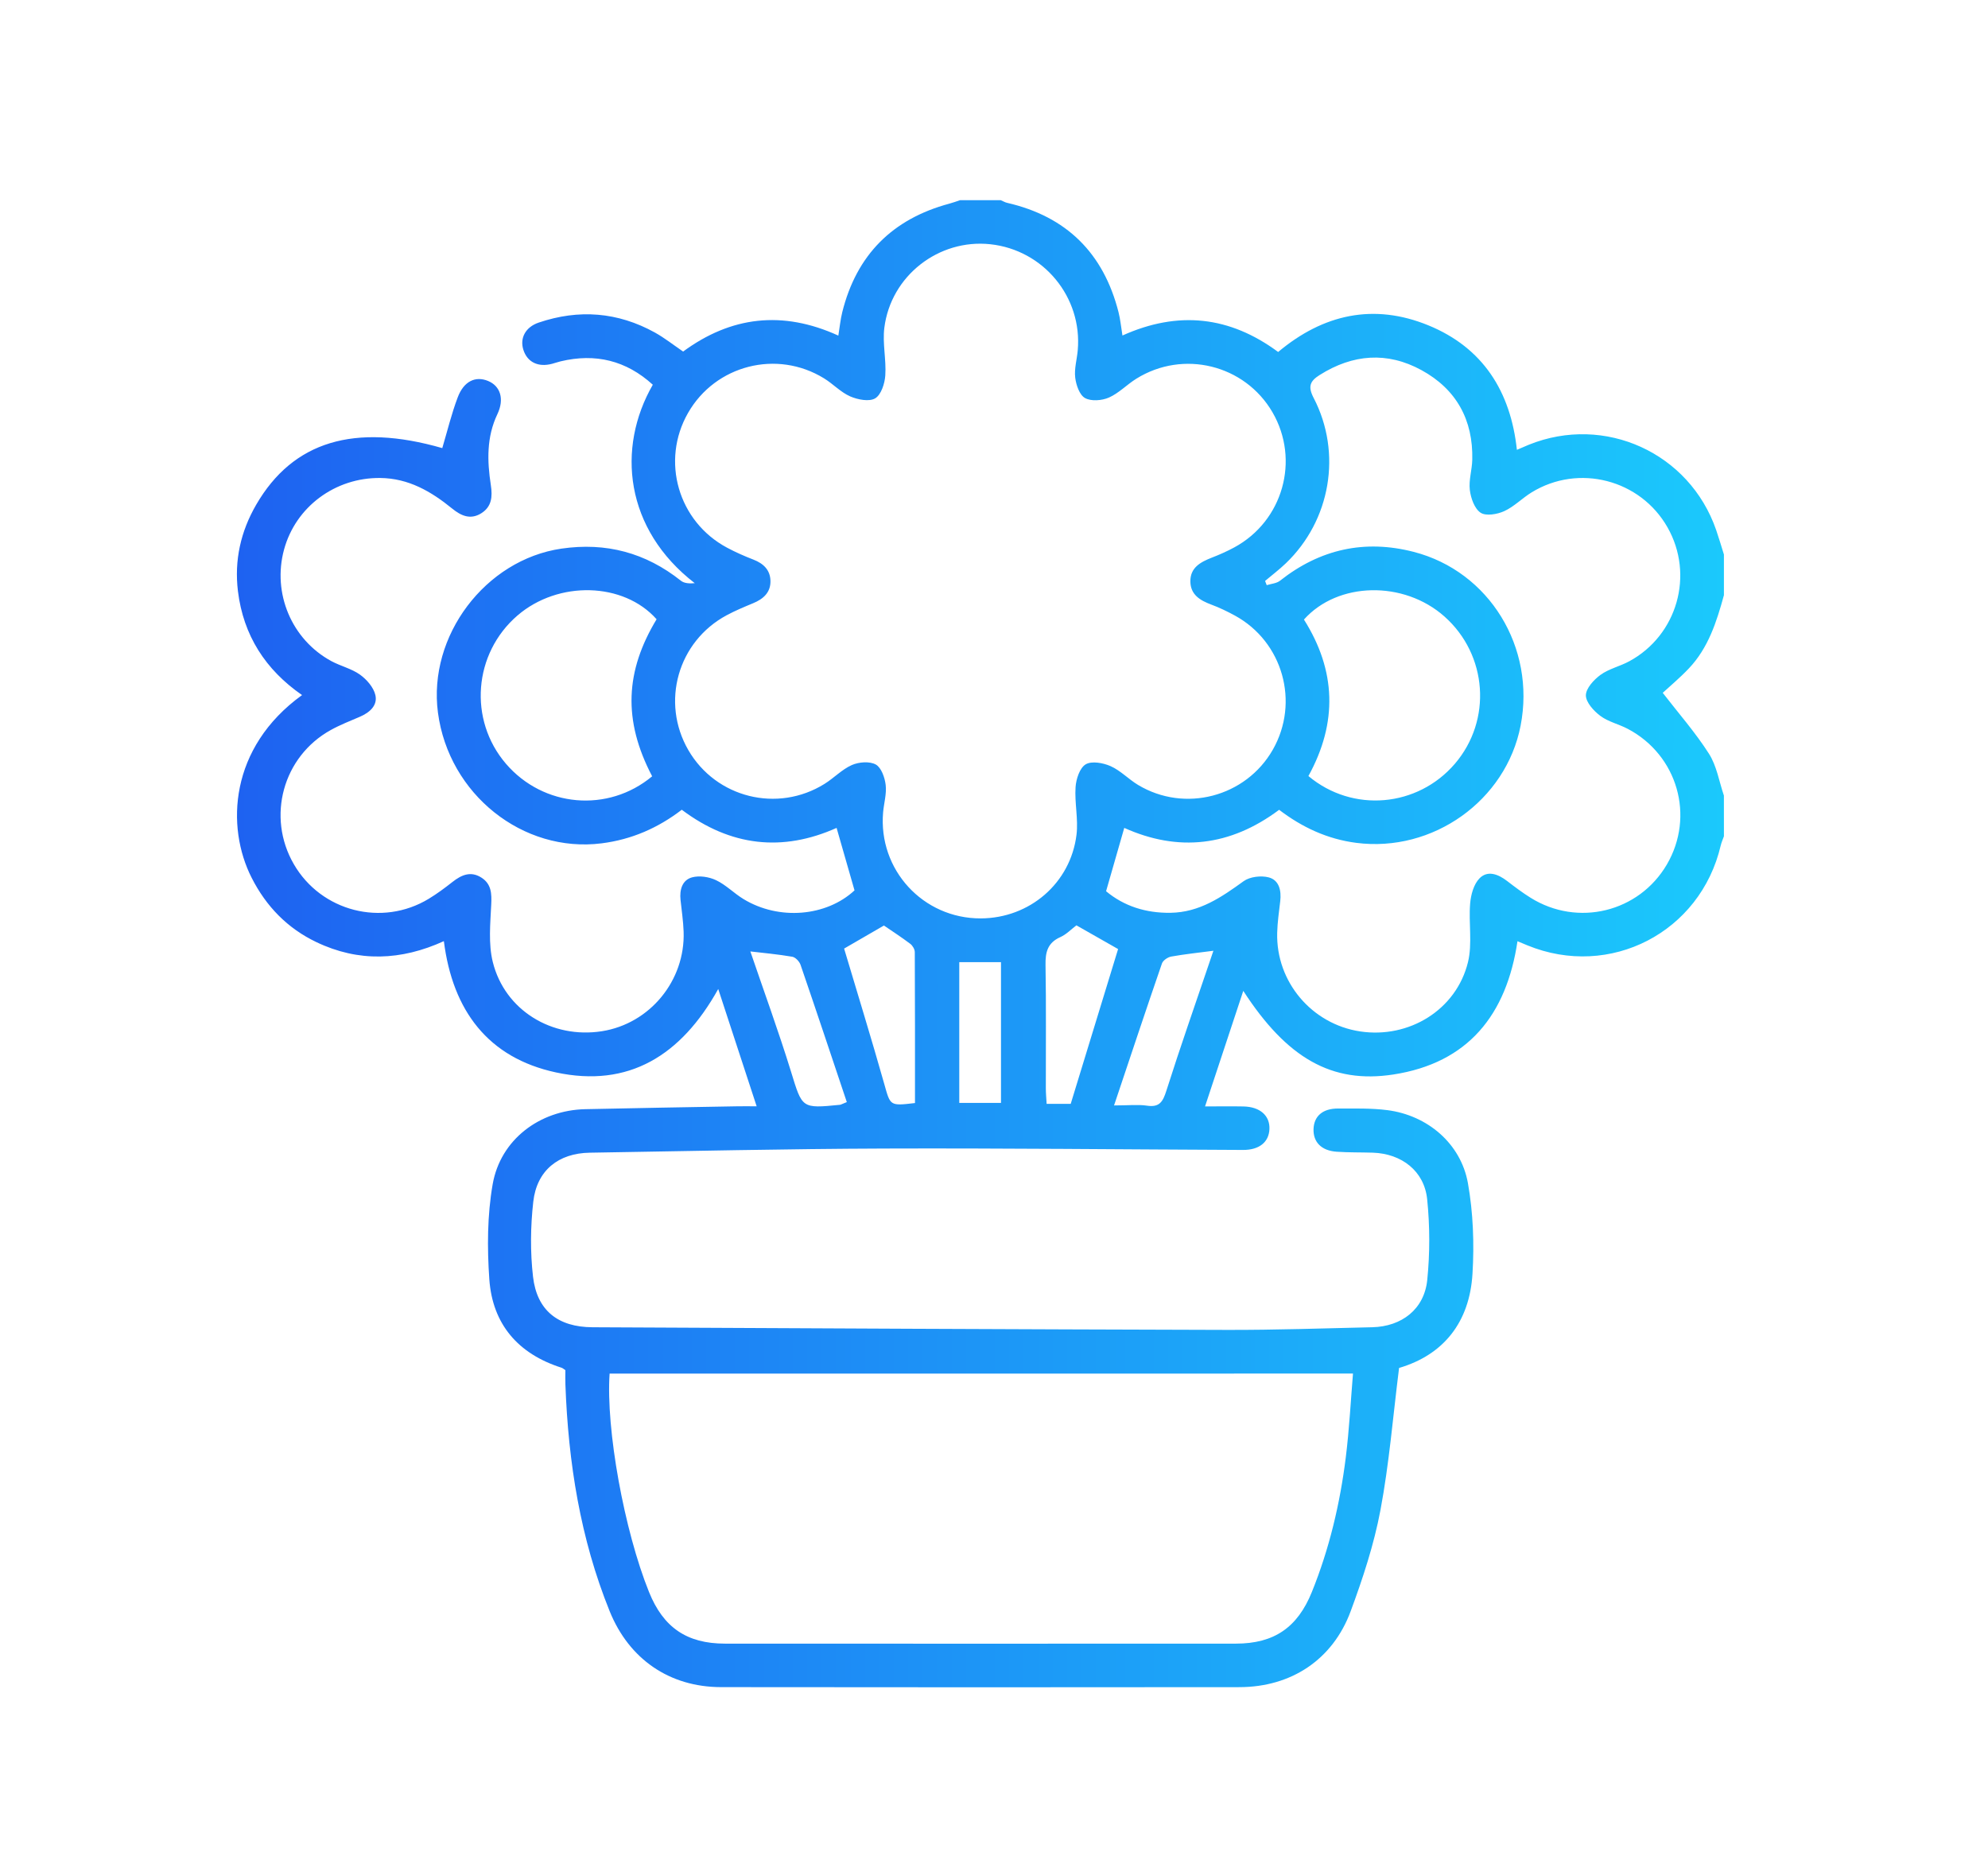 <svg xmlns="http://www.w3.org/2000/svg" xmlns:xlink="http://www.w3.org/1999/xlink" id="Layer_1" x="0px" y="0px" width="109px" height="102px" viewBox="0 0 109 102" xml:space="preserve"><g display="none">	<linearGradient id="SVGID_1_" gradientUnits="userSpaceOnUse" x1="6.516" y1="74.394" x2="134.874" y2="25.637">		<stop offset="0" style="stop-color:#1E62F1"></stop>		<stop offset="1" style="stop-color:#1BC9FC"></stop>	</linearGradient>	<path display="inline" fill="url(#SVGID_1_)" d="M56.721,9.069c-25.484,0-46.228,20.742-46.238,46.235  c-0.002,8.15,2.127,16.104,6.173,23.115l-6.56,23.962l24.512-6.43c6.753,3.683,14.356,5.624,22.096,5.627h0.02  c25.482,0,46.227-20.743,46.236-46.237c0.005-12.354-4.8-23.972-13.529-32.711C80.7,13.89,69.09,9.075,56.721,9.069 M56.723,93.769  h-0.017c-6.896-0.002-13.66-1.855-19.56-5.356l-1.404-0.832l-14.545,3.814l3.883-14.181l-0.914-1.454  c-3.847-6.119-5.879-13.192-5.876-20.453c0.008-21.189,17.249-38.428,38.447-38.428c10.265,0.003,19.914,4.007,27.17,11.271  c7.256,7.264,11.249,16.92,11.245,27.188C95.145,76.528,77.904,93.769,56.723,93.769 M77.803,64.985  c-1.156-0.577-6.836-3.373-7.896-3.758s-1.829-0.579-2.599,0.578c-0.771,1.157-2.984,3.759-3.658,4.529  c-0.674,0.771-1.348,0.869-2.504,0.291c-1.155-0.579-4.877-1.799-9.291-5.735c-3.435-3.063-5.752-6.847-6.426-8.004  c-0.675-1.156-0.072-1.781,0.506-2.357c0.52-0.518,1.156-1.35,1.732-2.024c0.578-0.675,0.77-1.157,1.156-1.929  c0.385-0.77,0.191-1.445-0.098-2.023c-0.289-0.579-2.599-6.265-3.562-8.578c-0.938-2.253-1.89-1.948-2.599-1.983  c-0.674-0.035-1.445-0.042-2.215-0.042c-0.771,0-2.021,0.291-3.08,1.446c-1.06,1.157-4.045,3.952-4.045,9.638  c0,5.687,4.141,11.181,4.719,11.952c0.576,0.771,8.146,12.441,19.736,17.445c2.756,1.19,4.907,1.901,6.586,2.433  c2.768,0.88,5.285,0.757,7.276,0.459c2.22-0.333,6.835-2.796,7.798-5.494s0.963-5.012,0.674-5.494  C79.727,65.854,78.957,65.564,77.803,64.985"></path></g><g display="none">	<linearGradient id="SVGID_2_" gradientUnits="userSpaceOnUse" x1="11.004" y1="78.154" x2="104.635" y2="25.461">		<stop offset="0" style="stop-color:#1E62F1"></stop>		<stop offset="1" style="stop-color:#1BC9FC"></stop>	</linearGradient>	<path display="inline" fill="url(#SVGID_2_)" d="M28.535,102.247c-0.479,0-0.957-0.145-1.387-0.382  c-0.813-0.479-1.289-1.386-1.289-2.293V87.392C15.732,78.554,9.952,66.038,9.952,52.806c0-25.413,20.684-46.096,46.097-46.096  c25.412,0,46.096,20.683,46.096,46.096c0,25.413-20.684,46.097-46.096,46.097c-5.158,0-10.318-0.908-15.381-2.771l-10.844,5.779  C29.441,102.152,28.965,102.247,28.535,102.247z M56.049,12.108c-22.452,0-40.746,18.295-40.746,40.747  c0,12.036,5.445,23.406,14.95,31.241c0.622,0.525,0.955,1.241,0.955,2.101v8.885l7.979-4.252c0.668-0.381,1.528-0.429,2.244-0.142  c4.872,1.862,9.745,2.818,14.618,2.818c22.451,0,40.697-18.295,40.697-40.747C96.746,30.308,78.5,12.108,56.049,12.108z"></path>	<linearGradient id="SVGID_3_" gradientUnits="userSpaceOnUse" x1="11.457" y1="78.959" x2="105.088" y2="26.266">		<stop offset="0" style="stop-color:#1E62F1"></stop>		<stop offset="1" style="stop-color:#1BC9FC"></stop>	</linearGradient>	<path display="inline" fill="url(#SVGID_3_)" d="M31.113,67.9l13.326-25.221c0.908-1.768,3.25-2.196,4.778-0.955l10.7,8.933  c1.1,0.907,2.674,0.955,3.822,0.144l17.244-12.276l-15.43,27.752c-0.955,1.72-3.249,2.149-4.729,0.859l-10.748-8.932  c-1.051-0.861-2.533-0.957-3.727-0.24L31.113,67.9z"></path></g><g id="FyJ47i_1_" display="none">	<g display="inline">		<linearGradient id="SVGID_4_" gradientUnits="userSpaceOnUse" x1="13.519" y1="78.7" x2="119.194" y2="26.963">			<stop offset="0" style="stop-color:#1E62F1"></stop>			<stop offset="1" style="stop-color:#1BC9FC"></stop>		</linearGradient>		<path fill-rule="evenodd" clip-rule="evenodd" fill="url(#SVGID_4_)" d="M69.141,9.402c1.578,0.124,3.156,0.242,4.734,0.371   c1.09,0.09,2.18,0.193,3.295,0.292c0,4.996,0,9.905,0,14.929c-0.447,0-0.865-0.005-1.281,0.001   c-3.146,0.045-6.299-0.004-9.439,0.166c-3.904,0.21-6.068,2.274-6.243,6.172c-0.184,4.084-0.042,8.184-0.042,12.413   c5.439,0,10.887,0,16.454,0c-0.728,5.646-1.437,11.144-2.157,16.732c-4.801,0-9.524,0-14.334,0c0,14.305,0,28.505,0,42.776   c-5.781,0-11.473,0-17.25,0c0-14.222,0-28.422,0-42.739c-4.834,0-9.586,0-14.396,0c0-5.605,0-11.095,0-16.705   c4.74,0,9.491,0,14.38,0c0-0.471-0.002-0.824,0-1.178c0.018-4.372-0.09-8.748,0.089-13.112c0.216-5.263,1.771-10.089,5.481-14.022   c2.824-2.991,6.344-4.704,10.328-5.528c1.07-0.221,2.152-0.382,3.229-0.569C64.371,9.402,66.756,9.402,69.141,9.402z"></path>	</g></g><g id="ScJ4cv_1_" display="none">	<g display="inline">		<linearGradient id="SVGID_5_" gradientUnits="userSpaceOnUse" x1="7.041" y1="75.537" x2="116.564" y2="42.68">			<stop offset="0" style="stop-color:#1E62F1"></stop>			<stop offset="1" style="stop-color:#1BC9FC"></stop>		</linearGradient>		<path fill="url(#SVGID_5_)" d="M30.342,100.972c0-19.852,0-39.604,0-59.351c-6.151,0-12.219,0-18.326,0   c0,19.811,0,39.569,0,59.351C18.153,100.972,24.229,100.972,30.342,100.972z"></path>		<linearGradient id="SVGID_6_" gradientUnits="userSpaceOnUse" x1="11.137" y1="89.196" x2="120.663" y2="56.339">			<stop offset="0" style="stop-color:#1E62F1"></stop>			<stop offset="1" style="stop-color:#1BC9FC"></stop>		</linearGradient>		<path fill-rule="evenodd" clip-rule="evenodd" fill="url(#SVGID_6_)" d="M99.492,101c-6.107,0-12.214,0-18.43,0   c0-0.398,0-0.735,0-1.071c-0.004-9.995,0.025-19.991-0.041-29.985c-0.014-2.072-0.215-4.176-0.62-6.207   c-1.135-5.69-4.854-7.903-10.465-7.309c-5.215,0.553-8.115,3.395-8.992,8.789c-0.356,2.189-0.514,4.433-0.526,6.652   c-0.057,9.329-0.024,18.659-0.024,27.986c0,0.344,0,0.688,0,1.088c-6.149,0-12.242,0-18.383,0c0-19.771,0-39.514,0-59.317   c5.857,0,11.694,0,17.653,0c0,2.652,0,5.318,0,8.231c0.277-0.314,0.399-0.417,0.477-0.547c3.109-5.165,7.806-7.995,13.63-8.917   c4.519-0.715,9.023-0.344,13.362,1.214c5.664,2.034,8.938,6.255,10.637,11.869c0.927,3.066,1.344,6.215,1.557,9.401   c0.033,0.482,0.109,0.963,0.166,1.445C99.492,76.548,99.492,88.774,99.492,101z"></path>		<linearGradient id="SVGID_7_" gradientUnits="userSpaceOnUse" x1="-6.324" y1="30.991" x2="103.203" y2="-1.867">			<stop offset="0" style="stop-color:#1E62F1"></stop>			<stop offset="1" style="stop-color:#1BC9FC"></stop>		</linearGradient>		<path fill-rule="evenodd" clip-rule="evenodd" fill="url(#SVGID_7_)" d="M22.486,12c0.803,0.226,1.624,0.397,2.404,0.687   c4.93,1.821,7.782,6.933,6.776,12.096c-0.977,5.016-5.548,8.772-10.576,8.693c-5.23-0.082-9.654-3.944-10.457-9.13   c-0.897-5.796,2.962-11.165,8.757-12.19c0.167-0.029,0.326-0.104,0.488-0.156C20.748,12,21.617,12,22.486,12z"></path>		<linearGradient id="SVGID_8_" gradientUnits="userSpaceOnUse" x1="7.041" y1="75.537" x2="116.564" y2="42.68">			<stop offset="0" style="stop-color:#1E62F1"></stop>			<stop offset="1" style="stop-color:#1BC9FC"></stop>		</linearGradient>		<path fill-rule="evenodd" clip-rule="evenodd" fill="url(#SVGID_8_)" d="M30.342,100.972c-6.112,0-12.188,0-18.326,0   c0-19.781,0-39.54,0-59.351c6.107,0,12.175,0,18.326,0C30.342,61.367,30.342,81.12,30.342,100.972z"></path>	</g></g><g id="ghneYN_1_" display="none">	<g display="inline">		<linearGradient id="SVGID_9_" gradientUnits="userSpaceOnUse" x1="8.61" y1="51.201" x2="81.764" y2="12.995">			<stop offset="0" style="stop-color:#1E62F1"></stop>			<stop offset="1" style="stop-color:#1BC9FC"></stop>		</linearGradient>		<path fill="url(#SVGID_9_)" d="M57.798,27.142c0.913,0.019,1.657-0.677,1.698-1.59c0.041-0.9-0.754-1.715-1.676-1.716   c-0.885-0.001-1.634,0.751-1.645,1.652C56.166,26.399,56.875,27.122,57.798,27.142z"></path>		<linearGradient id="SVGID_10_" gradientUnits="userSpaceOnUse" x1="18.142" y1="69.442" x2="91.291" y2="31.238">			<stop offset="0" style="stop-color:#1E62F1"></stop>			<stop offset="1" style="stop-color:#1BC9FC"></stop>		</linearGradient>		<path fill-rule="evenodd" clip-rule="evenodd" fill="url(#SVGID_10_)" d="M50.167,10.253c0.92,0.48,1.192,1.236,1.19,2.262   c-0.021,26.988-0.016,53.978-0.016,80.966c0,0.225,0.008,0.446-0.008,0.669c-0.074,0.912-0.749,1.573-1.619,1.595   c-0.859,0.022-1.592-0.625-1.695-1.519c-0.033-0.275-0.018-0.557-0.018-0.835c0-8.317,0-16.638,0-24.957c0-0.328,0-0.655,0-1.03   c-3.396,0-6.723,0-10.162,0c0,0.31,0,0.605,0,0.9c0,2.364-0.013,4.729,0.006,7.095c0.008,0.809-0.271,1.429-1.027,1.739   c-0.746,0.305-1.394,0.097-1.975-0.468c-7.784-7.558-15.578-15.106-23.365-22.663c-0.98-0.951-0.979-1.852,0.004-2.806   C19.248,43.667,27.023,36.137,34.79,28.6c0.591-0.573,1.229-0.859,2.032-0.521c0.809,0.341,1.031,0.997,1.024,1.824   c-0.02,2.309-0.007,4.618-0.007,6.928c0,0.3,0,0.599,0,0.958c3.403,0,6.727,0,10.162,0c0-0.323,0-0.646,0-0.97   c0-8.096,0.014-16.193-0.018-24.29c-0.004-1.024,0.287-1.776,1.181-2.276C49.499,10.253,49.833,10.253,50.167,10.253z    M14.826,52.609c6.549,6.346,13.029,12.625,19.674,19.065c0-1.994-0.004-3.762,0.002-5.527c0.005-1.55,0.579-2.127,2.113-2.128   c3.478-0.005,6.956,0,10.434-0.002c0.296,0,0.592,0,0.897,0c0-7.652,0-15.203,0-22.829c-0.354,0-0.655,0-0.956,0   c-3.422,0-6.846,0.001-10.266-0.001c-1.702-0.001-2.221-0.53-2.225-2.259c-0.001-1.531,0.002-3.061-0.003-4.591   c-0.001-0.2-0.044-0.401-0.082-0.71C27.852,39.988,21.381,46.257,14.826,52.609z"></path>		<linearGradient id="SVGID_11_" gradientUnits="userSpaceOnUse" x1="24.734" y1="82.066" x2="97.884" y2="43.862">			<stop offset="0" style="stop-color:#1E62F1"></stop>			<stop offset="1" style="stop-color:#1BC9FC"></stop>		</linearGradient>		<path fill-rule="evenodd" clip-rule="evenodd" fill="url(#SVGID_11_)" d="M96.256,28.455c-1.262,1.023-2.451,2.157-3.797,3.053   c-5.742,3.827-12.137,6.094-18.816,7.616c-4.426,1.009-8.907,1.646-13.443,1.874c-0.191,0.01-0.38,0.039-0.627,0.064   c0,7.637,0,15.243,0,22.947c1.317,0.111,2.664,0.211,4.005,0.345c7.79,0.779,15.347,2.493,22.517,5.713   c3.231,1.451,6.285,3.213,9.047,5.447c0.42,0.341,0.746,0.796,1.115,1.199c0,0.336,0,0.67,0,1.004   c-1.047,1.406-1.785,1.498-3.173,0.407c-5.119-4.018-10.987-6.452-17.21-8.144c-5.198-1.41-10.492-2.209-15.859-2.566   c-0.133-0.011-0.268-0.003-0.503-0.003c0,0.366,0,0.69,0,1.017c-0.001,8.318-0.001,16.64-0.003,24.96   c0,0.305,0.016,0.616-0.032,0.916c-0.141,0.89-0.909,1.501-1.765,1.437c-0.84-0.062-1.469-0.707-1.535-1.59   c-0.018-0.25-0.008-0.5-0.008-0.75c0-19.841,0-39.681,0-59.521c0-1.54,0.551-2.323,1.637-2.326   c1.141-0.004,1.703,0.776,1.703,2.369c0.002,1.218,0,2.437,0,3.799c1.654-0.146,3.226-0.248,4.789-0.428   c6.824-0.789,13.473-2.288,19.802-5.029c3.226-1.398,6.26-3.134,9.025-5.321c1.353-1.068,2.231-0.92,3.132,0.509   C96.256,27.787,96.256,28.121,96.256,28.455z"></path>		<linearGradient id="SVGID_12_" gradientUnits="userSpaceOnUse" x1="4.394" y1="43.13" x2="77.549" y2="4.923">			<stop offset="0" style="stop-color:#1E62F1"></stop>			<stop offset="1" style="stop-color:#1BC9FC"></stop>		</linearGradient>		<path fill-rule="evenodd" clip-rule="evenodd" fill="url(#SVGID_12_)" d="M58.35,10.253c0.885,0.508,1.207,1.26,1.176,2.283   c-0.058,1.891-0.01,3.784-0.015,5.675c-0.003,1.211-0.649,1.988-1.645,2.01c-1.021,0.021-1.69-0.775-1.694-2.036   c-0.004-1.92,0.035-3.841-0.019-5.758c-0.03-1.004,0.298-1.722,1.194-2.173C57.682,10.253,58.015,10.253,58.35,10.253z"></path>		<linearGradient id="SVGID_13_" gradientUnits="userSpaceOnUse" x1="8.61" y1="51.201" x2="81.764" y2="12.995">			<stop offset="0" style="stop-color:#1E62F1"></stop>			<stop offset="1" style="stop-color:#1BC9FC"></stop>		</linearGradient>		<path fill-rule="evenodd" clip-rule="evenodd" fill="url(#SVGID_13_)" d="M57.798,27.142c-0.923-0.021-1.632-0.743-1.622-1.655   c0.011-0.9,0.76-1.653,1.645-1.652c0.922,0.001,1.717,0.816,1.676,1.716C59.455,26.465,58.711,27.161,57.798,27.142z"></path>		<linearGradient id="SVGID_14_" gradientUnits="userSpaceOnUse" x1="19.382" y1="71.818" x2="92.532" y2="33.614">			<stop offset="0" style="stop-color:#1E62F1"></stop>			<stop offset="1" style="stop-color:#1BC9FC"></stop>		</linearGradient>		<path fill-rule="evenodd" clip-rule="evenodd" fill="url(#SVGID_14_)" d="M67.967,48.982c-1.129-0.345-2.237-0.601-3.279-1.024   c-0.914-0.373-1.217-1.314-0.857-2.148c0.367-0.85,1.201-1.226,2.148-0.877c1.339,0.492,2.642,0.512,3.982,0   c0.922-0.352,1.798,0.042,2.149,0.875c0.353,0.833,0.046,1.786-0.862,2.153C70.207,48.382,69.1,48.638,67.967,48.982z"></path>		<linearGradient id="SVGID_15_" gradientUnits="userSpaceOnUse" x1="24.34" y1="81.312" x2="97.491" y2="43.108">			<stop offset="0" style="stop-color:#1E62F1"></stop>			<stop offset="1" style="stop-color:#1BC9FC"></stop>		</linearGradient>		<path fill-rule="evenodd" clip-rule="evenodd" fill="url(#SVGID_15_)" d="M71.741,60.147c-0.001,0.837-0.497,1.525-1.208,1.679   c-0.781,0.168-1.508-0.025-1.849-0.771c-0.655-1.435-1.632-2.464-3.088-3.11c-0.785-0.347-1.038-1.229-0.752-1.988   c0.29-0.771,1.067-1.22,1.858-1.071c2.125,0.402,4.586,2.823,4.998,4.923C71.729,59.945,71.732,60.085,71.741,60.147z"></path>		<linearGradient id="SVGID_16_" gradientUnits="userSpaceOnUse" x1="29.183" y1="90.575" x2="102.328" y2="52.373">			<stop offset="0" style="stop-color:#1E62F1"></stop>			<stop offset="1" style="stop-color:#1BC9FC"></stop>		</linearGradient>		<path fill-rule="evenodd" clip-rule="evenodd" fill="url(#SVGID_16_)" d="M85.629,63.905c-1.242-0.192-2.03-1.205-1.678-2.312   c0.777-2.438,2.4-4.074,4.874-4.801c0.837-0.243,1.63,0.199,1.946,0.998c0.301,0.755,0.061,1.676-0.699,1.998   c-1.489,0.634-2.5,1.643-3.154,3.126C86.728,63.35,86.072,63.58,85.629,63.905z"></path>		<linearGradient id="SVGID_17_" gradientUnits="userSpaceOnUse" x1="22.033" y1="76.888" x2="95.179" y2="38.686">			<stop offset="0" style="stop-color:#1E62F1"></stop>			<stop offset="1" style="stop-color:#1BC9FC"></stop>		</linearGradient>		<path fill-rule="evenodd" clip-rule="evenodd" fill="url(#SVGID_17_)" d="M86.682,47.54c-1.698-0.292-3.238-1.051-4.23-2.641   c-0.408-0.651-0.716-1.38-0.971-2.108c-0.318-0.904,0.141-1.818,0.969-2.117c0.862-0.311,1.767,0.054,2.121,0.958   c0.536,1.365,1.309,2.395,2.835,2.781c0.74,0.187,1.077,1.095,0.894,1.851C88.102,47.084,87.527,47.57,86.682,47.54z"></path>		<linearGradient id="SVGID_18_" gradientUnits="userSpaceOnUse" x1="24.174" y1="80.986" x2="97.319" y2="42.785">			<stop offset="0" style="stop-color:#1E62F1"></stop>			<stop offset="1" style="stop-color:#1BC9FC"></stop>		</linearGradient>		<path fill-rule="evenodd" clip-rule="evenodd" fill="url(#SVGID_18_)" d="M79.912,53.184c-0.244,0.994-0.41,2.038-0.76,3.017   c-0.375,1.056-1.387,1.431-2.287,1.006c-0.889-0.422-1.207-1.33-0.75-2.315c0.541-1.164,0.457-2.312,0.037-3.478   c-0.441-1.229-0.133-2.129,0.846-2.495c0.936-0.349,1.899,0.155,2.291,1.354C79.586,51.183,79.699,52.154,79.912,53.184z"></path>	</g></g><g id="YzjMp4_1_" display="none">	<g display="inline">		<linearGradient id="SVGID_19_" gradientUnits="userSpaceOnUse" x1="21.744" y1="69.16" x2="98.746" y2="28.577">			<stop offset="0" style="stop-color:#1E62F1"></stop>			<stop offset="1" style="stop-color:#1BC9FC"></stop>		</linearGradient>		<path fill-rule="evenodd" clip-rule="evenodd" fill="url(#SVGID_19_)" d="M83.06,5.479c0.214,0.095,0.424,0.202,0.644,0.283   c2.485,0.916,3.977,3.605,2.89,6.005c-0.975,2.151-0.711,3.982-0.021,6.101c1.427,4.383,2.005,8.96,2.478,13.537   c1.092,10.561,1.17,21.149,0.696,31.741c-0.34,7.621-1.008,15.213-3.035,22.614c-0.135,0.496-0.21,1.03-0.454,1.469   c-0.813,1.466-0.512,2.802,0.11,4.273c1.568,3.709-0.691,6.979-4.723,6.979c-18.191,0.004-36.382,0.004-54.574,0   c-4.03,0-6.302-3.281-4.717-6.979c0.649-1.515,0.656-2.796,0.111-4.369c-1.629-4.708-2.282-9.638-2.795-14.575   c-1.099-10.561-1.17-21.149-0.699-31.742c0.338-7.621,1.007-15.213,3.035-22.614c0.184-0.67,0.329-1.367,0.631-1.983   c0.52-1.059,0.521-2.02-0.039-3.077c-1.611-3.04-0.788-6.354,3.062-7.663C44.792,5.479,63.926,5.479,83.06,5.479z M54.38,87.618   c8.506,0,17.012,0.002,25.518-0.003c0.965-0.001,2.228,0.318,2.815-0.165c0.675-0.554,0.811-1.82,1.075-2.806   c1.893-7.023,2.529-14.227,2.854-21.453c0.497-11.047,0.417-22.088-0.865-33.092c-0.505-4.328-1.221-8.618-2.571-12.781   c-0.243-0.75-0.59-0.995-1.4-0.994c-17.677,0.028-35.354,0.02-53.03,0.025c-0.961,0-2.203-0.291-2.807,0.19   c-0.656,0.521-0.775,1.774-1.033,2.733c-1.885,6.994-2.531,14.166-2.856,21.361c-0.501,11.107-0.428,22.21,0.866,33.273   c0.506,4.328,1.217,8.619,2.585,12.778c0.231,0.703,0.563,0.955,1.337,0.952C36.038,87.606,45.209,87.618,54.38,87.618z    M54.307,13.245c4.51,0,9.02,0,13.53,0c4.691,0,9.383,0.006,14.074-0.013c0.319-0.002,0.818-0.095,0.926-0.304   c0.384-0.748,0.711-1.545,0.914-2.358c0.235-0.938-0.445-1.808-1.424-1.965c-0.296-0.048-0.604-0.03-0.905-0.03   c-18.04-0.001-36.08-0.001-54.119-0.001c-0.242,0-0.485-0.012-0.727,0.009c-1.236,0.11-1.925,1.144-1.536,2.326   c0.16,0.487,0.436,0.941,0.554,1.437c0.187,0.773,0.647,0.917,1.381,0.915C36.085,13.237,45.196,13.245,54.307,13.245z    M54.358,90.719c-8.717,0-17.434,0-26.15,0c-2.469,0-2.469,0-3.18,2.375c-0.01,0.028-0.023,0.056-0.031,0.085   c-0.283,1.064,0.353,2.034,1.449,2.188c0.268,0.038,0.543,0.022,0.815,0.022c18.069,0.001,36.139,0.001,54.208,0   c0.242,0,0.486,0.013,0.727-0.014c1.187-0.128,1.854-1.142,1.494-2.287c-0.146-0.46-0.389-0.892-0.514-1.355   c-0.212-0.788-0.634-1.042-1.487-1.038C72.579,90.733,63.469,90.719,54.358,90.719z"></path>		<linearGradient id="SVGID_20_" gradientUnits="userSpaceOnUse" x1="20.781" y1="67.33" x2="97.783" y2="26.747">			<stop offset="0" style="stop-color:#1E62F1"></stop>			<stop offset="1" style="stop-color:#1BC9FC"></stop>		</linearGradient>		<path fill-rule="evenodd" clip-rule="evenodd" fill="url(#SVGID_20_)" d="M42.402,54.625c-2.042-2.593-3.663-5.38-4.785-8.442   c-0.944-2.578-1.628-5.206-1.081-7.984c0.541-2.742,2.533-4.49,5.334-4.759c2.888-0.277,5.582,0.468,8.204,1.552   c3.011,1.244,5.8,2.872,8.226,5.064c0.423,0.383,0.712,0.262,1.109,0.046c2.647-1.44,5.41-2.603,8.432-2.902   c1.272-0.127,2.625-0.096,3.861,0.196c2.992,0.707,4.568,3.326,4.359,6.853c-0.208,3.494-1.41,6.686-3.145,9.657   c-1.09,1.87-2.412,3.615-3.742,5.331c-0.996,1.286-2.383,2.124-3.887,2.752c-0.26,0.108-0.6,0.278-0.689,0.505   c-1.419,3.541-4.083,6.029-7.005,8.281c-2.188,1.688-4.532,3.134-7.201,3.947c-5.282,1.611-10.874-0.984-13.089-6.049   c-2.188-4.999-0.275-10.845,4.461-13.643C41.969,54.909,42.165,54.776,42.402,54.625z M39.57,65.417   c7.075-2.479,14.079-4.932,21.082-7.385c-0.501-0.467-0.968-0.75-1.473-0.927c-4.934-1.725-9.89-1.541-14.774,0.102   C41.067,58.329,39.083,61.812,39.57,65.417z M40.608,68.332c1.806,3.106,5.583,4.617,8.951,3.392   c4.66-1.696,8.482-4.594,11.312-8.711c0.396-0.578,0.642-1.259,0.958-1.892c-0.055-0.054-0.107-0.108-0.161-0.162   C54.671,63.409,47.674,65.858,40.608,68.332z M70.617,40.273c-0.642-0.031-1.12-0.124-1.58-0.065   c-5.405,0.685-10.063,2.941-13.825,6.877c-1.5,1.569-1.973,3.603-1.705,5.785c1.125,0.135,2.183,0.21,3.219,0.405   c0.605,0.114,0.993-0.016,1.424-0.45c3.917-3.95,7.858-7.876,11.791-11.811C70.128,40.826,70.3,40.622,70.617,40.273z    M72.813,42.706c-3.94,3.944-7.843,7.851-11.77,11.781c1.866,0.81,3.207,2.203,3.888,4.195   C68.921,56.639,73.551,47.243,72.813,42.706z M50.319,52.855c0.033-0.744-0.023-1.514,0.126-2.241   c0.136-0.661-0.063-1.052-0.512-1.495c-3.203-3.168-6.38-6.361-9.566-9.545c-0.21-0.21-0.433-0.407-0.88-0.827   c0,0.776-0.056,1.308,0.008,1.823c0.602,4.827,2.688,8.979,5.816,12.646c0.134,0.156,0.41,0.308,0.596,0.283   C47.372,53.311,48.83,53.078,50.319,52.855z M41.957,36.484c3.373,3.379,6.628,6.64,9.764,9.781   c1.329-1.339,2.742-2.762,4.226-4.255C51.837,38.93,47.432,36.524,41.957,36.484z"></path>	</g></g><g id="kIAa4f_1_" display="none">	<g display="inline">		<linearGradient id="SVGID_21_" gradientUnits="userSpaceOnUse" x1="7.756" y1="74.102" x2="102.064" y2="37.668">			<stop offset="0" style="stop-color:#1E62F1"></stop>			<stop offset="1" style="stop-color:#1BC9FC"></stop>		</linearGradient>		<path fill-rule="evenodd" clip-rule="evenodd" fill="url(#SVGID_21_)" d="M100.338,53.375c-0.146,1.235-0.271,2.473-0.444,3.705   c-0.693,4.946-2.44,9.555-4.671,13.977c-2.477,4.911-5.74,9.248-9.967,12.809c-5.271,4.439-11.316,7.165-18.15,8.125   c-7.813,1.097-15.287-0.18-22.505-3.216c-0.546-0.229-0.952-0.219-1.476,0.112c-11.691,7.382-27.072,2.596-32.498-10.095   C4.971,65.564,13.436,50.289,27.65,48.067c1.733-0.271,1.733-0.271,2.161-2.005c0.034-0.143,0.075-0.285,0.132-0.5   c-0.268-0.071-0.512-0.158-0.765-0.197c-6.279-0.952-10.198-6.618-8.878-12.828c0.205-0.958,0.77-1.482,1.728-1.676   c5.722-1.16,10.849,1.92,12.521,7.539c0.05,0.165,0.106,0.329,0.182,0.558c0.764-0.327,1.475-0.668,2.213-0.938   c1.228-0.447,2.236-0.054,2.591,0.962c0.346,0.988-0.153,1.917-1.327,2.358c-2.969,1.115-4.482,3.365-5.094,6.364   c2.161,0.522,4.279,1.035,6.495,1.571c0.455-0.632,0.923-1.439,1.541-2.107c1.352-1.46,2.671-2.984,4.202-4.242   c2.637-2.167,3.848-4.838,4.117-8.24c0.311-3.93,1.426-7.713,3.557-11.113c2.297-3.67,5.545-5.803,9.923-6.083   c0.179-0.012,0.356-0.029,0.534-0.045c0.028-0.002,0.056-0.018-0.084,0.029c0.688-1.718,1.188-3.408,2.012-4.921   c1.263-2.319,3.224-3.94,5.771-4.78c1.186-0.391,2.17-0.006,2.516,0.978c0.355,1.007-0.119,1.902-1.307,2.357   c-3.099,1.187-4.621,3.552-5.15,6.704c0.979,0.422,1.917,0.782,2.814,1.224c3.051,1.501,4.827,4.063,5.842,7.208   c1.331,4.123,1.329,8.357,0.553,12.539c-0.564,3.042-0.119,5.691,1.627,8.208c0.965,1.39,1.797,2.872,2.771,4.445   c0.375-0.729,0.764-1.378,1.052-2.068c0.721-1.727,1.421-3.463,2.074-5.216c0.278-0.74,0.688-1.256,1.397-1.637   c0.385-0.206,0.789-0.681,0.867-1.095c0.25-1.311,0.443-2.647,0.486-3.979c0.039-1.306,0.602-2.199,1.662-2.855   c1.419-0.881,2.948-1.404,4.633-1.407c1.443-0.002,2.06,0.492,2.32,1.92c0.399,2.191,1.012,4.286,2.523,6.007   c0.039,0.044,0.068,0.102,0.115,0.136c1.932,1.339,2.093,3.385,2.197,5.46c0.017,0.321,0.107,0.639,0.162,0.958   C100.338,49.564,100.338,51.469,100.338,53.375z M91.944,36.971c-1.333,0.149-1.629,0.434-1.751,1.752   c-0.074,0.8-0.121,1.603-0.221,2.399c-0.197,1.57-0.66,3.003-1.965,4.063c-0.432,0.35-0.855,0.831-1.043,1.341   c-3.383,9.178-9.045,16.634-17.006,22.284c-10.225,7.257-21.522,9.787-33.85,7.226c-1.285-0.267-1.953,0.163-2.578,1.08   c-0.13,0.192-0.25,0.392-0.384,0.6c0.115,0.107,0.195,0.193,0.286,0.264c3.938,3.065,8.148,5.67,12.779,7.566   c6.239,2.555,12.684,3.787,19.44,3.038c7.69-0.854,14.364-3.963,19.606-9.613c8.787-9.473,12.68-20.7,11.153-33.65   c-0.044-0.374-0.284-0.75-0.512-1.069c-0.806-1.134-1.776-2.175-2.438-3.385C92.805,39.656,92.442,38.285,91.944,36.971z    M53.313,72.526c10.502-2.662,18.662-8.418,24.906-16.97c0.172-0.236,0.199-0.757,0.059-1.015   c-1.193-2.157-2.401-4.309-3.684-6.414c-1.639-2.689-2.412-5.499-1.818-8.677c0.56-2.99,0.796-6.02,0.406-9.065   c-0.315-2.46-0.971-4.798-2.715-6.66c-4.014-4.287-11.33-3.395-14.436,1.732c-2.022,3.337-2.818,7.044-3.21,10.854   c-0.255,2.484-0.824,4.826-2.582,6.691c-1.223,1.298-2.577,2.472-3.817,3.754c-1.287,1.333-2.51,2.73-3.844,4.191   c3.848,2.405,6.644,5.444,8.558,9.243C53.068,64.029,53.776,68.122,53.313,72.526z M46.166,73.435   c1.041-0.082,1.925-0.192,2.811-0.205c0.55-0.009,0.775-0.244,0.76-0.734c-0.078-2.102,0.135-4.271-0.314-6.29   C46.871,54.729,35.343,48.57,24.328,52.667C15.231,56.05,10.172,66.814,13.377,75.96c3.581,10.214,14.157,15.287,24.361,11.668   c0.725-0.258,1.408-0.631,2.241-1.008c-0.421-0.257-0.655-0.385-0.874-0.535c-2.941-2.015-5.901-4.002-8.811-6.063   c-1.311-0.929-1.41-1.576-0.773-3.076c0.729-1.714,1.915-3.054,3.367-4.196c0.744-0.585,1.508-0.748,2.413-0.525   c1.097,0.271,2.2,0.522,3.313,0.703c1.275,0.207,2.564,0.327,3.86,0.486c0.437-1.712,0.683-3.295,0.359-4.902   c-0.216-1.074-0.55-2.124-0.782-3.195c-0.265-1.206,0.625-2.22,1.833-2.124c0.892,0.07,1.341,0.645,1.638,1.428   C46.596,67.447,46.826,70.34,46.166,73.435z M31.256,41.846c0.559-4.735-3.824-8.271-7.544-7.525   C23.245,38.653,27.012,42.44,31.256,41.846z"></path>		<linearGradient id="SVGID_22_" gradientUnits="userSpaceOnUse" x1="17.82" y1="100.149" x2="112.126" y2="63.717">			<stop offset="0" style="stop-color:#1E62F1"></stop>			<stop offset="1" style="stop-color:#1BC9FC"></stop>		</linearGradient>		<path fill-rule="evenodd" clip-rule="evenodd" fill="url(#SVGID_22_)" d="M61.189,84.632c-0.209,0-0.416,0.006-0.625-0.001   c-1.151-0.033-1.941-0.748-1.962-1.771c-0.021-1.003,0.758-1.742,1.925-1.795c3.613-0.161,7.043-1.036,10.312-2.572   c0.375-0.176,0.756-0.35,1.149-0.479c0.914-0.304,1.803,0.05,2.193,0.846c0.404,0.826,0.13,1.818-0.727,2.316   c-0.666,0.387-1.381,0.693-2.091,0.996C68.111,83.56,64.734,84.436,61.189,84.632z"></path>		<linearGradient id="SVGID_23_" gradientUnits="userSpaceOnUse" x1="17.729" y1="99.862" x2="112.007" y2="63.44">			<stop offset="0" style="stop-color:#1E62F1"></stop>			<stop offset="1" style="stop-color:#1BC9FC"></stop>		</linearGradient>		<path fill-rule="evenodd" clip-rule="evenodd" fill="url(#SVGID_23_)" d="M76.857,78.785c-0.988,0.018-1.74-0.715-1.762-1.719   c-0.023-1.003,0.779-1.815,1.786-1.809c0.968,0.006,1.726,0.787,1.724,1.772C78.603,78.002,77.84,78.767,76.857,78.785z"></path>		<linearGradient id="SVGID_24_" gradientUnits="userSpaceOnUse" x1="1.565" y1="58.079" x2="95.874" y2="21.645">			<stop offset="0" style="stop-color:#1E62F1"></stop>			<stop offset="1" style="stop-color:#1BC9FC"></stop>		</linearGradient>		<path fill-rule="evenodd" clip-rule="evenodd" fill="url(#SVGID_24_)" d="M70.266,33.461c-0.273,2.116-0.491,4.156-0.822,6.178   c-0.166,1.018-1.012,1.547-1.949,1.423c-0.924-0.123-1.518-0.865-1.497-1.898c0.007-0.356,0.071-0.71,0.104-1.066   c0.148-1.657,0.393-3.313,0.414-4.973c0.014-1.174-0.177-2.377-0.473-3.516c-0.155-0.6-0.652-1.183-1.138-1.61   c-0.823-0.724-1.124-1.591-0.642-2.416c0.507-0.868,1.48-1.132,2.476-0.638c1.62,0.804,2.484,2.219,2.851,3.898   C69.925,30.373,70.053,31.95,70.266,33.461z"></path>		<linearGradient id="SVGID_25_" gradientUnits="userSpaceOnUse" x1="7.479" y1="73.376" x2="101.778" y2="36.946">			<stop offset="0" style="stop-color:#1E62F1"></stop>			<stop offset="1" style="stop-color:#1BC9FC"></stop>		</linearGradient>		<path fill-rule="evenodd" clip-rule="evenodd" fill="url(#SVGID_25_)" d="M39.026,60.486c-0.005-0.973,0.763-1.756,1.733-1.766   c0.968-0.009,1.836,0.838,1.843,1.797c0.007,0.92-0.83,1.768-1.758,1.781C39.884,62.313,39.033,61.465,39.026,60.486z"></path>	</g></g><g id="iVkeRd_1_" display="none">	<g display="inline">		<linearGradient id="SVGID_26_" gradientUnits="userSpaceOnUse" x1="36.914" y1="62.964" x2="87.904" y2="34.266">			<stop offset="0" style="stop-color:#1E62F1"></stop>			<stop offset="1" style="stop-color:#1BC9FC"></stop>		</linearGradient>		<path fill-rule="evenodd" clip-rule="evenodd" fill="url(#SVGID_26_)" d="M64.667,7.351c0,3.175,0,6.348,0,9.618   c-0.833,0-1.66,0-2.663,0c0.277,0.395,0.443,0.652,0.629,0.894c3.799,4.95,7.609,9.893,11.383,14.863   c0.306,0.402,0.511,0.99,0.516,1.494c0.043,3.792,0.024,7.585,0.023,11.376c0,2.988-0.461,4.149-2.535,6.331   c1.565,1.253,2.549,2.851,2.607,4.894c0.058,2.051-0.795,3.721-2.327,5.054c3.421,3.209,2.815,7.576-0.256,10.024   c0.071,0.09,0.132,0.19,0.214,0.266c1.604,1.472,2.304,3.317,2.298,5.471c-0.01,3.557,0.024,7.117-0.01,10.676   c-0.045,4.446-2.954,7.283-7.409,7.285c-1.982,0.002-3.967-0.016-5.95,0.016c-0.38,0.006-0.796,0.133-1.127,0.324   c-1.215,0.703-2.496,1.11-3.91,1.061c-1.222-0.042-2.447-0.037-3.662-0.154c-0.562-0.054-1.183-0.231-1.638-0.552   c-0.977-0.687-2.03-0.726-3.146-0.702c-1.75,0.035-3.5,0.028-5.251,0.002c-3.896-0.062-6.979-3.142-7.013-7.039   c-0.031-3.704-0.018-7.408-0.004-11.115c0.009-2.087,0.522-3.152,2.572-5.53c-3.328-2.774-3.239-7.302-0.182-9.997   c-3.191-2.833-3.059-7.318,0.239-10.018c-1.354-1.188-2.285-2.629-2.543-4.436c-0.069-0.488-0.087-0.987-0.087-1.48   c-0.008-3.763,0.02-7.527-0.022-11.29c-0.01-0.896,0.224-1.589,0.781-2.296c3.809-4.833,7.576-9.698,11.354-14.554   c0.175-0.225,0.339-0.458,0.594-0.806c-1.004,0-1.887,0-2.909,0c0-3.285,0-6.481,0-9.678C51.71,7.351,58.189,7.351,64.667,7.351z    M64.959,53.498c0-0.953,0-1.753,0-2.648c0.756,0,1.449,0,2.144,0c3.122-0.004,4.804-1.676,4.813-4.812   c0.01-3.297,0.004-6.594,0-9.892c0-0.279-0.037-0.558-0.058-0.848c-11.303,0-22.52,0-33.799,0c0,0.352,0,0.641,0,0.928   c0,3.24-0.001,6.479,0,9.718c0.003,3.097,1.792,4.9,4.879,4.904c4.144,0.006,8.288,0.002,12.431,0.002c0.343,0,0.685,0,1.064,0   c0,0.92,0,1.729,0,2.648c-0.38,0-0.723,0-1.064,0c-4.319,0-8.638,0-12.957,0.001c-0.32,0-0.643-0.003-0.963,0.025   c-1.926,0.167-3.317,1.723-3.275,3.649c0.046,2.06,1.617,3.506,3.889,3.516c4.436,0.019,8.871,0.006,13.307,0.006   c0.34,0,0.68,0,1.058,0c0,0.916,0,1.719,0,2.627c-0.39,0-0.73,0-1.073,0c-4.231,0-8.462-0.002-12.693,0   c-0.408,0-0.818-0.002-1.225,0.029c-1.807,0.141-3.189,1.589-3.258,3.397c-0.082,2.182,1.526,3.764,3.897,3.772   c4.436,0.017,8.87,0.005,13.306,0.005c0.339,0,0.678,0,1.043,0c0,0.918,0,1.721,0,2.627c-0.388,0-0.729,0-1.072,0   c-4.318,0-8.637-0.021-12.956,0.012c-2.542,0.021-4.323,1.863-4.332,4.405c-0.012,3.618-0.014,7.237,0.001,10.855   c0.009,2.207,1.383,4.108,3.515,4.379c1.872,0.237,3.798,0.05,5.667,0.05c-0.181-0.923-0.36-1.843-0.547-2.803   c1.011,0,1.84,0,2.657,0c0.397,2.9,2.03,4.315,4.916,4.319c0.759,0,1.519,0.015,2.276-0.01c2.012-0.065,3.668-1.452,4.113-3.426   c0.068-0.304,0.132-0.607,0.189-0.875c0.888,0,1.712,0,2.652,0c-0.214,1.012-0.407,1.932-0.611,2.903c1.493,0,2.922,0.001,4.349,0   c2.886-0.003,4.647-1.714,4.669-4.609c0.027-3.616,0.031-7.237-0.001-10.854c-0.023-2.69-1.716-4.322-4.419-4.348   c-0.836-0.006-1.669,0-2.545,0c0-0.924,0-1.726,0-2.632c1.18,0,2.311,0.036,3.439-0.009c2.102-0.082,3.634-1.635,3.628-3.616   c-0.007-1.997-1.536-3.501-3.656-3.566c-0.933-0.025-1.868,0.021-2.8-0.031c-0.227-0.012-0.609-0.271-0.629-0.447   c-0.073-0.685-0.029-1.381-0.029-2.156c1.158,0,2.205,0.014,3.251-0.004c2.278-0.038,3.887-1.562,3.863-3.646   c-0.022-2.058-1.606-3.52-3.856-3.545C67.112,53.489,66.068,53.498,64.959,53.498z M70.529,32.541   c-0.1-0.173-0.143-0.274-0.208-0.358c-3.784-4.923-7.564-9.849-11.372-14.752c-0.188-0.242-0.619-0.41-0.941-0.417   c-1.867-0.039-3.733,0.014-5.599-0.037c-0.665-0.018-1.054,0.214-1.444,0.726c-3.465,4.542-6.958,9.063-10.441,13.592   c-0.293,0.382-0.576,0.774-0.927,1.246C49.97,32.541,60.205,32.541,70.529,32.541z M62.025,14.313c0-1.456,0-2.862,0-4.271   c-4.736,0-9.411,0-14.102,0c0,1.451,0,2.837,0,4.271C52.646,14.313,57.322,14.313,62.025,14.313z"></path>		<linearGradient id="SVGID_27_" gradientUnits="userSpaceOnUse" x1="38.01" y1="64.918" x2="89.007" y2="36.216">			<stop offset="0" style="stop-color:#1E62F1"></stop>			<stop offset="1" style="stop-color:#1BC9FC"></stop>		</linearGradient>		<path fill-rule="evenodd" clip-rule="evenodd" fill="url(#SVGID_27_)" d="M59.323,53.396c0-0.821,0-1.62,0-2.479   c0.921,0,1.802,0,2.724,0c0,0.827,0,1.604,0,2.479C61.153,53.396,60.262,53.396,59.323,53.396z"></path>		<linearGradient id="SVGID_28_" gradientUnits="userSpaceOnUse" x1="46.422" y1="79.856" x2="97.412" y2="51.159">			<stop offset="0" style="stop-color:#1E62F1"></stop>			<stop offset="1" style="stop-color:#1BC9FC"></stop>		</linearGradient>		<path fill-rule="evenodd" clip-rule="evenodd" fill="url(#SVGID_28_)" d="M59.325,73.096c0-0.862,0-1.661,0-2.517   c0.902,0,1.76,0,2.69,0c0,0.815,0,1.637,0,2.517C61.146,73.096,60.289,73.096,59.325,73.096z"></path>		<linearGradient id="SVGID_29_" gradientUnits="userSpaceOnUse" x1="42.225" y1="72.401" x2="93.215" y2="43.703">			<stop offset="0" style="stop-color:#1E62F1"></stop>			<stop offset="1" style="stop-color:#1BC9FC"></stop>		</linearGradient>		<path fill-rule="evenodd" clip-rule="evenodd" fill="url(#SVGID_29_)" d="M62.039,60.761c0,0.837,0,1.636,0,2.502   c-0.901,0-1.777,0-2.707,0c0-0.844,0-1.64,0-2.502C60.218,60.761,61.073,60.761,62.039,60.761z"></path>		<linearGradient id="SVGID_30_" gradientUnits="userSpaceOnUse" x1="23.919" y1="39.879" x2="74.912" y2="11.179">			<stop offset="0" style="stop-color:#1E62F1"></stop>			<stop offset="1" style="stop-color:#1BC9FC"></stop>		</linearGradient>		<path fill-rule="evenodd" clip-rule="evenodd" fill="url(#SVGID_30_)" d="M50.832,24.258c0,0.834,0,1.618,0,2.478   c-0.887,0-1.771,0-2.717,0c0-0.792,0-1.595,0-2.478C48.973,24.258,49.855,24.258,50.832,24.258z"></path>		<linearGradient id="SVGID_31_" gradientUnits="userSpaceOnUse" x1="24.439" y1="40.803" x2="75.432" y2="12.104">			<stop offset="0" style="stop-color:#1E62F1"></stop>			<stop offset="1" style="stop-color:#1BC9FC"></stop>		</linearGradient>		<path fill-rule="evenodd" clip-rule="evenodd" fill="url(#SVGID_31_)" d="M47.992,29.571c-0.896,0-1.758,0-2.683,0   c0-0.841,0-1.666,0-2.537c0.899,0,1.76,0,2.683,0C47.992,27.879,47.992,28.703,47.992,29.571z"></path>	</g></g><g id="_x30_lrv07_1_" display="none">	<g display="inline">		<linearGradient id="SVGID_32_" gradientUnits="userSpaceOnUse" x1="15.326" y1="78.121" x2="101.785" y2="26.062">			<stop offset="0" style="stop-color:#1E62F1"></stop>			<stop offset="1" style="stop-color:#1BC9FC"></stop>		</linearGradient>		<path fill-rule="evenodd" clip-rule="evenodd" fill="url(#SVGID_32_)" d="M19.034,55.949c-0.583-0.279-1.144-0.494-1.651-0.799   c-1.769-1.06-2.874-2.555-2.717-4.7c0.153-2.085,1.396-3.475,3.229-4.279c0.729-0.319,0.989-0.607,1.029-1.437   c0.164-3.416,3.17-5.767,6.855-5.33c2.177,0.258,4.328,0.736,6.49,1.115c0.369,0.064,0.738,0.126,1.104,0.188   c0.387-0.629,0.706-1.281,1.145-1.839c2.068-2.632,5.286-2.815,7.581-0.386c0.722,0.765,1.285,1.696,1.828,2.607   c0.275,0.464,0.524,0.677,1.083,0.642c2.963-0.186,5.851-0.713,8.864-1.849c-0.516-0.419-0.918-0.766-1.341-1.087   c-2.673-2.028-5.427-3.961-8.005-6.103c-2.566-2.129-4.016-4.962-4.288-8.316c-0.221-2.721,0.741-5.08,2.544-7.059   c1.115-1.224,2.627-1.571,4.14-0.881c1.122,0.512,2.123,1.304,3.139,2.025c0.456,0.323,0.87,0.739,1.21,1.185   c2.365,3.106,5.656,4.794,9.223,6.069c1.8,0.645,3.591,1.319,5.406,1.919c1.761,0.581,3.322,1.439,4.634,2.775   c2.729,2.779,5.556,5.466,8.209,8.314c1.598,1.716,3.517,2.435,5.738,2.628c1.626,0.141,3.253,0.292,4.882,0.385   c3.729,0.213,6.842,2.776,7.789,6.946c1.496,6.578,0.479,12.791-3.446,18.392c-0.534,0.763-1.234,1.422-1.915,2.069   c-1.283,1.22-2.908,1.586-4.457,0.917c-2.107-0.909-4.205-0.89-6.369-0.601c-3.015,0.402-6.025,0.833-9.274,1.285   c0.386,0.549,0.589,1.015,0.938,1.307c2.283,1.916,4.596,3.797,6.904,5.684c0.34,0.277,0.821,0.455,1.029,0.803   c0.267,0.445,0.518,1.063,0.41,1.52c-0.096,0.414-0.639,0.945-1.062,1.026c-6.099,1.167-10.857,4.635-15.126,8.863   c-1.634,1.619-2.984,3.531-4.409,5.353c-0.687,0.878-1.92,1.086-2.444,0.141c-0.757-1.367-1.986-1.533-3.268-1.646   c-3.91-0.345-7.825-0.627-11.734-0.972c-1.656-0.146-3.322-0.294-4.953-0.599c-3.305-0.617-5.812-2.312-6.945-5.631   c-0.305-0.896-0.809-1.484-1.645-2.01c-2.402-1.509-3.88-3.809-4.815-6.438c-0.237-0.67-0.603-1.006-1.194-1.298   c-1.096-0.538-2.194-1.092-3.215-1.757c-2.771-1.807-3.811-4.461-3.31-7.647c0.438-2.785,1.116-5.533,1.663-8.302   C18.724,58.103,18.859,57.048,19.034,55.949z M75.98,78.985c-1.687-1.453-3.292-2.801-4.856-4.196   c-1.113-0.993-1.924-2.168-2.406-3.636c-0.84-2.558-2.318-4.777-4.485-6.382c-2.112-1.563-4.321-3.027-6.612-4.313   c-4.072-2.285-7.949-4.78-11.15-8.245c-1.972-2.134-3.49-4.458-4.326-7.285c-0.435-1.469-1.204-2.903-2.098-4.156   c-1.02-1.433-2.388-1.237-3.34,0.259c-0.836,1.314-0.924,2.789-0.8,4.273c0.351,4.207,2.044,7.905,4.298,11.416   c0.784,1.222,1.445,2.582,1.858,3.969c0.635,2.133,0.281,4.146-1.657,5.561c-2.201,1.604-4.585,2.847-7.298,3.344   c-4.149,0.759-8.14-0.896-8.292-5.611c-1.311-0.575-2.59-1.137-4.059-1.781c-0.334,2.285-0.711,4.569-0.986,6.865   c-0.14,1.168,0.389,2.154,1.289,2.894c0.556,0.456,1.147,0.881,1.77,1.24c2.748,1.585,5.699,2.601,8.839,3.059   c1.259,0.184,1.922,0.811,1.813,1.729c-0.115,0.988-0.879,1.455-2.221,1.271c-0.985-0.136-1.959-0.359-2.979-0.551   c0.033,0.134,0.037,0.226,0.076,0.298c1.217,2.213,2.864,3.767,5.574,3.89c1.303,0.06,1.957,1.419,1.207,2.368   c-0.253,0.321-0.664,0.519-1.015,0.78c0.421,1.148,1.175,2.023,2.313,2.453c1.048,0.396,2.135,0.811,3.234,0.924   c3.777,0.392,7.57,0.636,11.354,0.975c2.649,0.237,5.326,0.35,7.84,1.42C63.535,86.203,68.919,81.543,75.98,78.985z    M45.378,44.937c0.505,1.993,1.727,3.609,3.157,5.081c2.414,2.483,4.978,4.775,8.089,6.392c1.614,0.838,3.171,1.787,4.732,2.722   c3.611,2.162,7.006,4.563,9.134,8.358c0.108,0.192,0.574,0.302,0.849,0.265c1.834-0.244,3.659-0.565,5.494-0.812   c3.873-0.519,7.751-1.431,11.596,0.253c0.359,0.157,1.125-0.073,1.41-0.388c0.962-1.061,1.954-2.15,2.642-3.392   c1.944-3.507,2.496-7.355,2.176-11.3c-0.12-1.471-0.491-2.987-1.081-4.338c-0.852-1.948-2.481-2.993-4.688-3.072   c-1.442-0.052-2.88-0.224-4.319-0.336c-3.249-0.254-6.051-1.355-8.29-3.875c-1.959-2.204-4.182-4.173-6.175-6.348   c-1.876-2.047-4.005-3.584-6.739-4.225c-0.668-0.156-1.311-0.427-1.961-0.655c-4.843-1.699-9.459-3.738-12.75-7.955   c-0.602-0.771-1.501-1.324-2.312-1.91c-0.675-0.486-1.257-0.318-1.755,0.386c-1.234,1.744-1.629,3.612-1.123,5.708   c0.657,2.732,2.43,4.646,4.558,6.268c2.145,1.636,4.366,3.171,6.563,4.738c1.424,1.016,2.536,2.272,2.397,4.112   c-0.107,1.442,0.204,2.746,0.756,4.017c1.057,2.436,2.746,4.243,5.296,5.179c0.924,0.339,1.288,1.126,1.005,1.941   c-0.27,0.779-1.111,1.154-2.021,0.874c-0.357-0.11-0.707-0.26-1.046-0.422c-3.56-1.699-5.601-4.623-6.685-8.313   c-0.084-0.285-0.157-0.572-0.192-0.7C51.14,43.781,48.318,44.347,45.378,44.937z M39.082,60.906   c-0.452-0.839-0.883-1.63-1.304-2.426c-0.333-0.628-0.823-0.919-1.553-1.018c-3.29-0.44-6.566-0.984-9.858-1.403   c-1.069-0.136-2.2-0.159-3.252,0.04c-1.219,0.23-1.712,1.381-1.28,2.47c0.502,1.266,3.744,2.998,4.956,2.435   c2.087-0.969,4.097-0.65,6.134-0.023C34.927,61.597,36.914,61.733,39.082,60.906z M35.262,54.36   c-0.454-1.23-0.855-2.184-1.149-3.168c-0.166-0.562-0.408-0.8-1.01-0.852c-2.846-0.248-5.656-0.662-8.393-1.563   c-0.93-0.307-2-0.411-2.974-0.307c-1.118,0.12-2.302,0.394-3.274,0.931c-1.136,0.627-1.104,1.918-0.092,2.758   c1.064,0.882,2.38,1.336,3.691,1.03c1.987-0.465,3.912-0.331,5.873,0.002C30.309,53.595,32.69,53.952,35.262,54.36z    M32.997,47.394c-0.064-1.268-0.091-2.295-0.191-3.315c-0.018-0.176-0.33-0.414-0.543-0.462c-1.256-0.279-2.514-0.569-3.786-0.743   c-1.45-0.198-2.92-0.399-4.377-0.371c-1.207,0.023-1.824,0.996-2.169,2.072c-0.174,0.547,0.004,0.826,0.663,0.925   c1.635,0.246,3.25,0.617,4.878,0.917C29.275,46.748,31.084,47.057,32.997,47.394z M37.719,64.483   c-2.113,0.331-4.104-0.193-6.112-0.735c-0.857-0.232-1.789-0.32-2.676-0.269c-0.935,0.054-1.262,0.786-0.853,1.638   c0.429,0.89,1.206,1.351,2.142,1.515C33.047,67.128,35.381,65.839,37.719,64.483z"></path>		<linearGradient id="SVGID_33_" gradientUnits="userSpaceOnUse" x1="-6.369" y1="42.092" x2="80.091" y2="-9.968">			<stop offset="0" style="stop-color:#1E62F1"></stop>			<stop offset="1" style="stop-color:#1BC9FC"></stop>		</linearGradient>		<path fill-rule="evenodd" clip-rule="evenodd" fill="url(#SVGID_33_)" d="M36.952,24.749c-0.221,5.93-4.869,10.909-10.733,11.313   c-5.864,0.404-11.064-3.778-11.961-9.586c-0.538-3.487,0.537-6.572,2.315-9.474c2.009-3.278,4.673-5.966,7.677-8.337   c0.662-0.522,1.351-0.714,2.063-0.182c4.086,3.048,7.574,6.619,9.448,11.462C36.353,21.472,36.565,23.144,36.952,24.749z    M25.419,11.556c-0.706,0.641-1.373,1.208-1.997,1.819c-2.648,2.596-5.028,5.391-6.011,9.071c-0.835,3.129-0.139,5.952,2.196,8.22   c2.328,2.261,5.151,2.926,8.267,1.995c4.729-1.411,7.017-6.463,5.182-11.429C31.58,17.236,28.702,14.319,25.419,11.556z"></path>		<linearGradient id="SVGID_34_" gradientUnits="userSpaceOnUse" x1="-5.731" y1="43.149" x2="80.729" y2="-8.91">			<stop offset="0" style="stop-color:#1E62F1"></stop>			<stop offset="1" style="stop-color:#1BC9FC"></stop>		</linearGradient>		<path fill-rule="evenodd" clip-rule="evenodd" fill="url(#SVGID_34_)" d="M23.914,25.897c-0.813,0-1.501,0.021-2.187-0.005   c-0.956-0.038-1.586-0.662-1.578-1.517c0.01-0.854,0.641-1.454,1.607-1.486c0.683-0.023,1.367-0.005,2.157-0.005   c0-0.754-0.015-1.436,0.004-2.115c0.028-1.016,0.653-1.673,1.538-1.65c0.851,0.021,1.43,0.657,1.471,1.628   c0.014,0.345,0.003,0.69,0.004,1.036c0,0.337,0,0.673,0,1.101c0.77,0,1.453-0.017,2.135,0.005   c0.971,0.029,1.607,0.617,1.627,1.467c0.021,0.883-0.639,1.51-1.652,1.54c-0.656,0.019-1.313,0.003-2.111,0.003   c0,0.717,0.014,1.393-0.002,2.067c-0.025,1.036-0.613,1.691-1.497,1.697c-0.885,0.006-1.486-0.651-1.513-1.679   C23.9,27.33,23.914,26.676,23.914,25.897z"></path>	</g></g><linearGradient id="SVGID_35_" gradientUnits="userSpaceOnUse" x1="12.991" y1="51.745" x2="94.52" y2="51.745">	<stop offset="0" style="stop-color:#1E62F1"></stop>	<stop offset="1" style="stop-color:#1BC9FC"></stop></linearGradient><path fill-rule="evenodd" clip-rule="evenodd" fill="url(#SVGID_35_)" d="M94.521,45.852c-0.06,0.167-0.134,0.332-0.175,0.503 c-1.112,4.766-6.074,7.332-10.6,5.477c-0.167-0.069-0.333-0.139-0.544-0.227c-0.599,4.031-2.702,6.678-6.813,7.309 c-3.367,0.517-5.831-0.898-8.221-4.587c-0.712,2.149-1.378,4.165-2.097,6.336c0.813,0,1.461-0.011,2.109,0.002 c0.909,0.019,1.455,0.507,1.422,1.247c-0.032,0.711-0.563,1.141-1.443,1.137c-6.554-0.026-13.109-0.1-19.663-0.077 c-5.387,0.018-10.772,0.142-16.159,0.228c-1.719,0.028-2.904,0.969-3.098,2.689c-0.153,1.355-0.17,2.755-0.014,4.108 c0.215,1.857,1.37,2.765,3.265,2.774c11.596,0.058,23.19,0.114,34.786,0.145c2.653,0.007,5.307-0.085,7.96-0.146 c1.625-0.037,2.856-0.993,3.019-2.593c0.148-1.462,0.145-2.963-0.005-4.425c-0.159-1.549-1.399-2.499-2.977-2.553 c-0.663-0.021-1.328-0.006-1.989-0.052c-0.832-0.059-1.285-0.526-1.264-1.237c0.021-0.713,0.502-1.136,1.346-1.132 c0.901,0.004,1.813-0.026,2.702,0.089c2.198,0.282,4.029,1.829,4.417,4.003c0.289,1.624,0.351,3.323,0.25,4.974 c-0.16,2.643-1.577,4.436-4.025,5.158c-0.334,2.655-0.542,5.25-1.021,7.795c-0.355,1.887-0.967,3.745-1.636,5.552 c-0.984,2.652-3.263,4.151-6.096,4.154c-9.475,0.011-18.949,0.011-28.422-0.001c-2.824-0.003-5.045-1.533-6.107-4.161 c-1.612-3.983-2.269-8.154-2.427-12.424c-0.011-0.264-0.002-0.527-0.002-0.794c-0.09-0.058-0.146-0.113-0.215-0.135 c-2.374-0.756-3.781-2.381-3.955-4.848c-0.12-1.726-0.113-3.509,0.183-5.206c0.428-2.455,2.578-4.063,5.075-4.12 c2.786-0.063,5.571-0.107,8.356-0.158c0.286-0.005,0.571,0,1.044,0c-0.714-2.177-1.383-4.222-2.107-6.431 c-2.031,3.652-4.917,5.432-8.9,4.573c-3.718-0.801-5.661-3.387-6.143-7.197c-2.337,1.066-4.674,1.162-6.991,0.053 c-1.586-0.757-2.751-1.958-3.546-3.523c-1.423-2.795-1.224-7.144,2.762-10.021c-2.008-1.391-3.22-3.274-3.516-5.699 c-0.205-1.687,0.151-3.274,1.002-4.74c2.015-3.474,5.391-4.487,10.202-3.102c0.276-0.93,0.504-1.877,0.846-2.781 c0.334-0.89,0.974-1.185,1.664-0.901c0.674,0.277,0.906,0.99,0.513,1.817c-0.602,1.263-0.563,2.576-0.36,3.898 c0.096,0.632,0.05,1.178-0.525,1.54c-0.594,0.373-1.11,0.137-1.598-0.26c-1.151-0.937-2.387-1.658-3.942-1.675 c-2.462-0.027-4.635,1.574-5.274,3.927c-0.65,2.393,0.416,4.931,2.591,6.112c0.511,0.277,1.11,0.412,1.575,0.745 c0.368,0.265,0.745,0.696,0.842,1.118c0.133,0.57-0.316,0.961-0.85,1.19c-0.535,0.23-1.082,0.443-1.59,0.724 c-2.63,1.45-3.537,4.761-2.031,7.359c1.5,2.591,4.838,3.452,7.401,1.895c0.452-0.274,0.881-0.593,1.296-0.92 c0.498-0.393,1.012-0.614,1.599-0.232c0.537,0.35,0.557,0.869,0.527,1.471c-0.05,1.048-0.161,2.149,0.085,3.146 c0.657,2.654,3.255,4.227,5.985,3.798c2.626-0.413,4.573-2.775,4.479-5.46c-0.021-0.582-0.108-1.163-0.17-1.743 c-0.059-0.554,0.093-1.086,0.633-1.233c0.401-0.109,0.931-0.027,1.315,0.155c0.541,0.257,0.982,0.717,1.502,1.034 c1.947,1.187,4.549,0.958,6.09-0.475c-0.325-1.134-0.644-2.244-0.983-3.425c-2.954,1.321-5.802,1.024-8.488-0.996 c-1.297,0.995-2.745,1.634-4.396,1.842c-4.313,0.545-8.38-2.685-8.973-7.166c-0.557-4.206,2.596-8.381,6.767-8.992 c2.446-0.357,4.621,0.222,6.556,1.761c0.187,0.148,0.484,0.159,0.758,0.133c-3.836-2.958-4.3-7.406-2.301-10.881 c-1.458-1.328-3.143-1.74-5.059-1.281c-0.153,0.037-0.304,0.092-0.457,0.132c-0.77,0.207-1.369-0.088-1.583-0.772 c-0.198-0.636,0.116-1.239,0.843-1.486c2.199-0.746,4.336-0.582,6.374,0.547c0.528,0.295,1.009,0.676,1.544,1.041 c2.619-1.924,5.44-2.274,8.511-0.874c0.076-0.468,0.115-0.884,0.215-1.285c0.782-3.142,2.755-5.114,5.875-5.951 c0.198-0.053,0.391-0.125,0.585-0.189c0.744,0,1.486,0,2.23,0c0.115,0.049,0.229,0.118,0.35,0.146 c3.259,0.749,5.282,2.76,6.105,5.987c0.103,0.4,0.14,0.817,0.217,1.287c3.066-1.38,5.892-1.055,8.537,0.903 c2.479-2.079,5.246-2.686,8.241-1.459c2.983,1.223,4.505,3.616,4.849,6.824c0.274-0.118,0.466-0.203,0.658-0.281 c4.157-1.675,8.806,0.442,10.269,4.68c0.152,0.442,0.284,0.893,0.424,1.34c0,0.744,0,1.487,0,2.23 c-0.399,1.458-0.856,2.896-1.929,4.023c-0.502,0.528-1.063,0.995-1.426,1.331c0.873,1.129,1.795,2.178,2.536,3.341 c0.425,0.667,0.556,1.522,0.818,2.292C94.521,44.365,94.521,45.108,94.521,45.852z M53.772,50.354 c2.678-0.008,4.926-1.927,5.252-4.589c0.104-0.854-0.11-1.743-0.052-2.608c0.029-0.444,0.229-1.055,0.555-1.25 c0.328-0.196,0.959-0.082,1.367,0.1c0.546,0.243,0.984,0.716,1.504,1.029c2.565,1.542,5.911,0.659,7.389-1.932 c1.483-2.601,0.551-5.917-2.078-7.353c-0.417-0.227-0.85-0.437-1.295-0.602c-0.61-0.228-1.134-0.537-1.147-1.257 c-0.015-0.771,0.556-1.075,1.18-1.319c0.419-0.162,0.833-0.346,1.228-0.56c2.67-1.445,3.612-4.793,2.094-7.408 c-1.516-2.608-4.891-3.447-7.468-1.839c-0.517,0.322-0.956,0.792-1.501,1.032c-0.382,0.168-0.972,0.214-1.309,0.027 c-0.302-0.168-0.49-0.717-0.538-1.122c-0.058-0.487,0.095-0.997,0.139-1.499c0.257-2.916-1.879-5.501-4.796-5.813 c-2.828-0.301-5.453,1.73-5.809,4.585c-0.106,0.854,0.111,1.744,0.053,2.608c-0.029,0.446-0.228,1.061-0.555,1.257 c-0.326,0.195-0.957,0.072-1.369-0.107c-0.522-0.229-0.938-0.685-1.435-0.99c-2.583-1.592-5.953-0.729-7.455,1.894 c-1.505,2.628-0.544,5.961,2.141,7.392c0.466,0.249,0.954,0.463,1.446,0.654c0.548,0.212,0.917,0.568,0.931,1.161 c0.015,0.64-0.395,1-0.955,1.23c-0.489,0.203-0.98,0.407-1.445,0.657c-2.682,1.439-3.622,4.77-2.102,7.396 c1.516,2.615,4.888,3.458,7.466,1.851c0.517-0.321,0.955-0.793,1.499-1.034c0.383-0.168,0.973-0.215,1.312-0.028 c0.302,0.167,0.494,0.714,0.542,1.117c0.058,0.487-0.095,0.998-0.14,1.499C48.145,47.686,50.609,50.364,53.772,50.354z  M33.424,75.311c-0.209,3.03,0.796,8.594,2.164,11.984c0.782,1.936,2.069,2.821,4.158,2.822c9.341,0.005,18.682,0.005,28.021,0 c2.091-0.001,3.373-0.887,4.158-2.824c0.961-2.374,1.546-4.848,1.862-7.379c0.192-1.54,0.271-3.094,0.396-4.604 C60.514,75.311,46.996,75.311,33.424,75.311z M60.645,48.864c0.984,0.821,2.182,1.202,3.533,1.183 c1.587-0.022,2.791-0.853,4.01-1.734c0.341-0.246,0.952-0.317,1.371-0.209c0.578,0.151,0.702,0.725,0.635,1.305 c-0.068,0.58-0.153,1.161-0.167,1.742c-0.067,2.682,1.896,4.999,4.547,5.4c2.678,0.405,5.272-1.18,5.913-3.795 c0.25-1.021,0.03-2.15,0.12-3.221c0.04-0.479,0.195-1.052,0.511-1.375c0.443-0.457,1.023-0.233,1.51,0.14 c0.42,0.323,0.845,0.644,1.293,0.923c2.586,1.615,5.939,0.792,7.471-1.823c1.549-2.648,0.588-6.001-2.145-7.439 c-0.491-0.259-1.068-0.385-1.502-0.71c-0.363-0.271-0.793-0.745-0.793-1.127c0.002-0.383,0.436-0.855,0.802-1.122 c0.461-0.334,1.063-0.467,1.573-0.743c2.638-1.426,3.579-4.74,2.102-7.343c-1.489-2.624-4.873-3.502-7.451-1.92 c-0.519,0.318-0.96,0.783-1.504,1.03c-0.383,0.175-1.002,0.28-1.295,0.085c-0.334-0.223-0.536-0.799-0.59-1.246 c-0.065-0.539,0.121-1.103,0.134-1.657c0.054-2.188-0.876-3.87-2.783-4.913c-1.879-1.027-3.765-0.881-5.581,0.264 c-0.531,0.334-0.662,0.626-0.332,1.261c1.57,3.025,0.924,6.719-1.525,9.064c-0.359,0.345-0.758,0.646-1.139,0.968 c0.03,0.078,0.061,0.154,0.09,0.232c0.247-0.079,0.542-0.095,0.731-0.246c2.189-1.729,4.636-2.274,7.33-1.579 c4.143,1.069,6.692,5.24,5.86,9.526c-0.799,4.114-4.815,6.967-9.006,6.428c-1.596-0.205-2.984-0.859-4.234-1.813 c-2.689,2.011-5.536,2.32-8.492,0.992C61.302,46.572,60.983,47.681,60.645,48.864z M35.757,42.563 c-1.624-3.096-1.462-5.786,0.243-8.61c-1.807-2.039-5.387-2.136-7.628-0.206c-2.415,2.081-2.699,5.717-0.633,8.126 C29.786,44.26,33.334,44.583,35.757,42.563z M71.739,42.549c2.427,2.033,5.987,1.711,8.032-0.675 c2.046-2.388,1.791-5.975-0.574-8.073c-2.234-1.982-5.847-1.911-7.703,0.168C73.255,36.758,73.355,39.615,71.739,42.549z  M58.706,60.523c0.882-2.879,1.737-5.677,2.598-8.488c-0.722-0.411-1.493-0.85-2.285-1.3c-0.288,0.216-0.554,0.5-0.884,0.646 c-0.693,0.31-0.822,0.819-0.81,1.522c0.04,2.252,0.013,4.504,0.017,6.757c0,0.279,0.027,0.56,0.044,0.864 C57.891,60.523,58.309,60.523,58.706,60.523z M50.168,60.478c0-2.786,0.004-5.533-0.011-8.279c-0.001-0.153-0.12-0.354-0.247-0.45 c-0.48-0.363-0.987-0.69-1.445-1.004c-0.783,0.455-1.527,0.885-2.183,1.264c0.747,2.504,1.502,4.95,2.198,7.412 C48.822,60.628,48.771,60.643,50.168,60.478z M46.43,60.426c-0.85-2.538-1.682-5.036-2.537-7.527 c-0.063-0.183-0.279-0.414-0.455-0.443c-0.787-0.135-1.586-0.207-2.297-0.291c0.744,2.183,1.542,4.366,2.227,6.582 c0.623,2.021,0.569,2.038,2.689,1.827C46.105,60.568,46.152,60.537,46.43,60.426z M61.082,60.609c0.812,0,1.318-0.06,1.806,0.013 c0.686,0.104,0.872-0.219,1.061-0.813c0.758-2.388,1.588-4.752,2.392-7.125c0.063-0.185,0.125-0.37,0.188-0.555 c-0.813,0.106-1.568,0.185-2.313,0.318c-0.191,0.034-0.449,0.21-0.508,0.379C62.842,55.338,62.003,57.861,61.082,60.609z  M52.596,60.469c0.817,0,1.563,0,2.287,0c0-2.621,0-5.171,0-7.717c-0.797,0-1.525,0-2.287,0 C52.596,55.33,52.596,57.864,52.596,60.469z"></path><g id="swB2Mz_1_" display="none">	<g display="inline">		<linearGradient id="SVGID_36_" gradientUnits="userSpaceOnUse" x1="24.412" y1="68.373" x2="87.45" y2="41.232">			<stop offset="0" style="stop-color:#1E62F1"></stop>			<stop offset="1" style="stop-color:#1BC9FC"></stop>		</linearGradient>		<path fill-rule="evenodd" clip-rule="evenodd" fill="url(#SVGID_36_)" d="M64.743,68.98c-2.576-0.429-4.912-1.222-7.035-2.567   c-1.635-1.035-3.1-2.27-3.988-4.032c-0.848-1.685-1.121-3.365,0.518-4.917c-3.981-4.198-7.936-8.37-12.003-12.659   c-0.625,1.876-1.198,3.593-1.771,5.308c-0.458,1.37-1.144,1.89-2.055,1.563c-0.918-0.328-1.142-1.12-0.663-2.496   c0.726-2.085,1.481-4.16,2.193-6.249c0.066-0.195-0.007-0.538-0.148-0.688c-2.37-2.528-4.762-5.037-7.204-7.608   c-0.997,0.707-1.96,1.398-2.932,2.077c-0.931,0.651-1.757,0.592-2.277-0.15c-0.518-0.737-0.295-1.521,0.64-2.197   c1.187-0.858,2.38-1.708,3.572-2.559c1.05-0.749,1.607-0.703,2.492,0.227c2.392,2.513,4.774,5.034,7.161,7.552   c0.185,0.194,0.363,0.393,0.611,0.661c2.034-2.242,4.833-3.073,7.401-4.303c1.032-0.495,1.825-0.275,2.217,0.535   c0.391,0.806,0.033,1.562-0.999,2.047c-1.271,0.597-2.58,1.115-3.816,1.775c-0.986,0.526-1.887,1.212-2.922,1.891   c0.425,0.459,0.7,0.763,0.981,1.06c3.89,4.101,7.789,8.192,11.659,12.313c0.442,0.47,0.831,0.57,1.463,0.495   c2.161-0.258,4.332-0.486,6.506-0.588c1.976-0.094,3.533,0.934,4.947,2.206c0.532,0.479,1.008,1.079,1.899,0.581   c0.234-0.131,0.699,0.056,1.02,0.188c1.902,0.788,3.799,1.596,5.69,2.412c1.042,0.45,1.421,1.209,1.048,2.021   c-0.375,0.82-1.15,1.035-2.206,0.597c-1.35-0.562-2.708-1.109-4.038-1.718c-0.541-0.247-0.779-0.121-1.037,0.381   c-1.192,2.307-2.421,4.596-3.66,6.935c0.104,0.095,0.191,0.21,0.308,0.28c4.423,2.67,9.164,4.178,14.385,3.967   c3.607-0.147,5.906-3.326,4.777-6.757c-2.325-7.062-4.705-14.106-7.072-21.154c-0.805-2.397-2.403-4.094-4.681-5.161   c-1.243-0.583-2.498-1.141-3.743-1.72c-1.039-0.482-1.399-1.223-1.015-2.043c0.381-0.811,1.176-1.017,2.216-0.549   c1.333,0.599,2.675,1.187,3.991,1.827c2.876,1.401,4.893,3.601,5.919,6.644c2.385,7.07,4.779,14.138,7.096,21.23   c1.756,5.376-1.914,10.39-7.588,10.564c-6.338,0.194-11.974-1.839-17.189-5.276C64.709,70.461,64.564,69.817,64.743,68.98z    M63.156,58.388c-0.433,0-0.709-0.037-0.971,0.007c-1.789,0.297-3.591,0.55-5.358,0.945c-0.961,0.217-1.096,0.634-0.65,1.524   c0.276,0.552,0.631,1.102,1.067,1.533c2.372,2.358,5.321,3.461,8.593,3.792c0.194,0.02,0.513-0.171,0.613-0.354   c0.78-1.411,1.53-2.839,2.262-4.277c0.084-0.162,0.084-0.517-0.025-0.606C67.03,59.569,65.563,57.742,63.156,58.388z"></path>		<linearGradient id="SVGID_37_" gradientUnits="userSpaceOnUse" x1="29.602" y1="80.425" x2="92.639" y2="53.284">			<stop offset="0" style="stop-color:#1E62F1"></stop>			<stop offset="1" style="stop-color:#1BC9FC"></stop>		</linearGradient>		<path fill-rule="evenodd" clip-rule="evenodd" fill="url(#SVGID_37_)" d="M51.621,77.492c-7.242,0-14.378,0-21.655,0   c0,0.362,0,0.708,0,1.055c0,4.726,0,9.452-0.001,14.179c0,0.3,0.013,0.601-0.028,0.896c-0.097,0.711-0.522,1.137-1.23,1.213   c-0.746,0.077-1.293-0.256-1.501-0.987c-0.103-0.365-0.105-0.768-0.106-1.151c-0.015-5.476-0.034-10.948-0.003-16.421   c0.002-0.483,0.255-1.055,0.574-1.431c1.586-1.868,3.25-3.671,4.844-5.536c0.26-0.301,0.414-0.777,0.438-1.185   c0.062-1.015,0.007-2.033,0.024-3.05c0.019-1.063,0.548-1.601,1.598-1.635c0.624-0.019,1.251-0.002,1.994-0.002   c-0.004-1.088,0.231-2.102-0.518-3.082c-1.015-1.327-1.896-2.757-2.848-4.136c-0.384-0.557-0.653-1.205-0.179-1.727   c0.353-0.388,0.987-0.722,1.5-0.73c4.187-0.058,8.375-0.058,12.563,0.001c0.51,0.007,1.143,0.354,1.487,0.746   c0.463,0.526,0.185,1.176-0.197,1.729c-0.883,1.28-1.68,2.626-2.65,3.834c-0.825,1.024-0.799,2.11-0.693,3.353   c0.658,0,1.278,0,1.898,0.002c1.137,0.002,1.813,0.527,1.652,1.603c-0.416,2.761,0.514,4.892,2.571,6.707   c1.047,0.922,1.922,2.053,2.803,3.145c0.294,0.363,0.521,0.898,0.523,1.356c0.03,5.563,0.017,11.127,0.004,16.69   c0,0.353-0.025,0.728-0.147,1.053c-0.255,0.673-0.806,0.947-1.506,0.85c-0.668-0.091-1.069-0.51-1.183-1.168   c-0.052-0.291-0.027-0.597-0.027-0.895c-0.001-4.727-0.001-9.452-0.001-14.179C51.621,78.26,51.621,77.933,51.621,77.492z    M31.809,74.491c6.076,0,11.965,0,17.983,0c-1.201-1.362-2.348-2.584-3.387-3.888c-0.359-0.451-0.57-1.099-0.645-1.681   c-0.107-0.839-0.027-1.704-0.027-2.543c-3.372,0-6.612,0-9.89,0c0,0.757-0.048,1.446,0.011,2.128   c0.085,0.964-0.219,1.715-0.892,2.417C33.896,72.038,32.912,73.234,31.809,74.491z M44.6,56.679c-2.604,0-5.052,0-7.608,0   c0.764,1.107,1.651,2.033,2.09,3.138c0.429,1.079,0.396,2.341,0.572,3.564c0.746,0,1.563,0,2.277,0   c0.188-1.251,0.168-2.51,0.599-3.59C42.969,58.69,43.852,57.767,44.6,56.679z"></path>		<linearGradient id="SVGID_38_" gradientUnits="userSpaceOnUse" x1="13.841" y1="43.824" x2="76.88" y2="16.682">			<stop offset="0" style="stop-color:#1E62F1"></stop>			<stop offset="1" style="stop-color:#1BC9FC"></stop>		</linearGradient>		<path fill-rule="evenodd" clip-rule="evenodd" fill="url(#SVGID_38_)" d="M51.461,27.046c-1.909-3.946-1.634-7.945-0.808-11.944   c0.451-2.183,1.83-3.732,3.883-4.629c4.305-1.882,8.639-1.915,12.971-0.109c1.839,0.767,3.094,2.152,3.71,4.034   c1.088,3.33,1.303,6.732,0.513,10.159c-0.179,0.776-0.844,1.539-0.763,2.248c0.072,0.637,0.904,1.166,1.327,1.792   c0.6,0.886,0.695,1.899,0.51,2.932c-0.332,1.84-2.832,4.315-4.665,4.668c-1.085,0.209-2.114,0.036-3-0.579   c-0.905-0.628-1.751-1.353-2.562-2.103c-0.584-0.539-0.57-1.232-0.109-1.867c0.444-0.611,1.272-0.747,1.918-0.278   c0.677,0.492,1.288,1.069,1.944,1.59c0.814,0.647,1.501,0.599,2.22-0.127c1.964-1.984,1.948-2.288-0.148-4.149   c-1.499-1.33-2.999-2.659-4.473-4.017c-0.564-0.521-1.188-0.664-1.937-0.75c-1.974-0.229-3.493,0.396-4.854,1.849   c-1.263,1.348-2.745,2.488-4.122,3.73c-0.898,0.811-0.935,1.391-0.174,2.298c1.771,2.109,2.026,2.129,4.146,0.337   c0.343-0.289,0.677-0.599,1.058-0.827c0.612-0.368,1.222-0.268,1.716,0.241c0.495,0.511,0.639,1.221,0.168,1.711   c-1.15,1.199-2.299,2.482-4.017,2.873c-0.618,0.14-1.314,0.123-1.943,0.007c-1.788-0.331-4.217-2.942-4.482-4.73   C49.21,29.548,49.996,28.153,51.461,27.046z M53.118,18.568c5.355-3.648,10.658-3.618,16.099,0.036   c-0.136-0.851-0.221-1.402-0.311-1.954c-0.361-2.211-1.639-3.552-3.8-4.148c-2.691-0.745-5.355-0.794-8.028,0.061   C54.09,13.519,52.957,15.148,53.118,18.568z M53.727,24.992c1.056-0.938,2.008-1.843,3.025-2.668   c0.523-0.424,1.128-0.927,1.752-1.018c2.825-0.411,5.676-0.783,7.907,1.717c0.623,0.698,1.391,1.268,2.222,2.013   c0.228-0.924,0.411-1.642,0.58-2.363c0.142-0.597-0.033-0.986-0.642-1.267c-1.082-0.501-2.117-1.102-3.176-1.654   c-1.404-0.734-2.897-1.046-4.485-1.047c-2.226-0.001-4.073,1.029-5.943,2.032c-2.252,1.206-2.351,1.459-1.407,3.904   C53.592,24.724,53.636,24.802,53.727,24.992z"></path>		<linearGradient id="SVGID_39_" gradientUnits="userSpaceOnUse" x1="35.53" y1="94.196" x2="98.569" y2="67.055">			<stop offset="0" style="stop-color:#1E62F1"></stop>			<stop offset="1" style="stop-color:#1BC9FC"></stop>		</linearGradient>		<path fill-rule="evenodd" clip-rule="evenodd" fill="url(#SVGID_39_)" d="M60.248,82.887c0-3.465-0.004-6.93,0.001-10.396   c0.001-1.139,0.52-1.788,1.41-1.799c0.895-0.011,1.457,0.649,1.457,1.764c0.004,6.989,0.005,13.979,0,20.968   c0,1.111-0.574,1.777-1.466,1.759c-0.891-0.02-1.4-0.667-1.401-1.812C60.244,89.876,60.248,86.382,60.248,82.887z"></path>		<linearGradient id="SVGID_40_" gradientUnits="userSpaceOnUse" x1="39.541" y1="103.512" x2="102.579" y2="76.37">			<stop offset="0" style="stop-color:#1E62F1"></stop>			<stop offset="1" style="stop-color:#1BC9FC"></stop>		</linearGradient>		<path fill-rule="evenodd" clip-rule="evenodd" fill="url(#SVGID_40_)" d="M76.396,81.406c-0.024-0.477-0.086-0.957-0.063-1.432   c0.039-0.791,0.479-1.274,1.271-1.373c0.736-0.093,1.435,0.411,1.52,1.2c0.146,1.335,0.209,2.681,0.288,4.021   c0.188,3.159,0.367,6.321,0.542,9.482c0.067,1.204-0.629,2.026-1.604,1.862c-0.818-0.14-1.207-0.673-1.254-1.504   c-0.232-4.087-0.478-8.173-0.72-12.258C76.384,81.406,76.389,81.406,76.396,81.406z"></path>		<linearGradient id="SVGID_41_" gradientUnits="userSpaceOnUse" x1="22.816" y1="64.677" x2="85.861" y2="37.533">			<stop offset="0" style="stop-color:#1E62F1"></stop>			<stop offset="1" style="stop-color:#1BC9FC"></stop>		</linearGradient>		<path fill-rule="evenodd" clip-rule="evenodd" fill="url(#SVGID_41_)" d="M60.248,47.913c0-1.552-0.008-3.104,0.002-4.656   c0.006-1.048,0.561-1.701,1.419-1.708c0.854-0.006,1.442,0.656,1.446,1.692c0.009,3.133,0.009,6.267,0,9.399   c-0.004,1.059-0.551,1.684-1.43,1.689c-0.886,0.004-1.429-0.614-1.436-1.673C60.239,51.075,60.248,49.493,60.248,47.913z"></path>		<linearGradient id="SVGID_42_" gradientUnits="userSpaceOnUse" x1="23.68" y1="66.665" x2="86.714" y2="39.525">			<stop offset="0" style="stop-color:#1E62F1"></stop>			<stop offset="1" style="stop-color:#1BC9FC"></stop>		</linearGradient>		<path fill-rule="evenodd" clip-rule="evenodd" fill="url(#SVGID_42_)" d="M68.778,45.834c0.837,0.001,1.674-0.019,2.51,0.006   c0.908,0.027,1.519,0.627,1.516,1.434c-0.004,0.806-0.616,1.409-1.527,1.421c-1.703,0.023-3.407,0.024-5.111,0.001   c-0.912-0.014-1.508-0.616-1.506-1.435c0.005-0.816,0.603-1.397,1.519-1.422C67.044,45.815,67.912,45.834,68.778,45.834z"></path>		<linearGradient id="SVGID_43_" gradientUnits="userSpaceOnUse" x1="15.756" y1="48.27" x2="78.794" y2="21.128">			<stop offset="0" style="stop-color:#1E62F1"></stop>			<stop offset="1" style="stop-color:#1BC9FC"></stop>		</linearGradient>		<path fill-rule="evenodd" clip-rule="evenodd" fill="url(#SVGID_43_)" d="M61.222,27.307c0.747,0.001,1.495-0.023,2.24,0.006   c0.882,0.035,1.442,0.584,1.463,1.373c0.02,0.786-0.522,1.433-1.385,1.459c-1.611,0.052-3.228,0.053-4.838,0.001   c-0.867-0.028-1.386-0.666-1.363-1.471c0.023-0.804,0.565-1.332,1.464-1.364C59.608,27.284,60.416,27.307,61.222,27.307z"></path>		<linearGradient id="SVGID_44_" gradientUnits="userSpaceOnUse" x1="16.924" y1="50.981" x2="79.963" y2="23.839">			<stop offset="0" style="stop-color:#1E62F1"></stop>			<stop offset="1" style="stop-color:#1BC9FC"></stop>		</linearGradient>		<path fill-rule="evenodd" clip-rule="evenodd" fill="url(#SVGID_44_)" d="M27.584,46.776c-0.037,0.277-0.066,0.755-0.17,1.217   c-0.175,0.775-0.7,1.164-1.486,1.117c-0.802-0.049-1.264-0.549-1.307-1.319c-0.033-0.585,0.045-1.19,0.17-1.766   c0.164-0.768,0.867-1.197,1.611-1.074C27.162,45.077,27.605,45.686,27.584,46.776z"></path>		<linearGradient id="SVGID_45_" gradientUnits="userSpaceOnUse" x1="15.279" y1="47.156" x2="78.306" y2="20.02">			<stop offset="0" style="stop-color:#1E62F1"></stop>			<stop offset="1" style="stop-color:#1BC9FC"></stop>		</linearGradient>		<path fill-rule="evenodd" clip-rule="evenodd" fill="url(#SVGID_45_)" d="M28.11,41.983c-0.038,0.298-0.078,0.713-0.148,1.123   c-0.143,0.826-0.801,1.355-1.554,1.27c-0.759-0.087-1.313-0.742-1.286-1.562c0.013-0.385,0.082-0.768,0.125-1.152   c0.112-0.978,0.706-1.548,1.543-1.482C27.63,40.246,28.151,40.911,28.11,41.983z"></path>		<linearGradient id="SVGID_46_" gradientUnits="userSpaceOnUse" x1="12.636" y1="41.023" x2="75.678" y2="13.879">			<stop offset="0" style="stop-color:#1E62F1"></stop>			<stop offset="1" style="stop-color:#1BC9FC"></stop>		</linearGradient>		<path fill-rule="evenodd" clip-rule="evenodd" fill="url(#SVGID_46_)" d="M22.99,38.03c-0.297-0.022-0.6-0.014-0.889-0.072   c-0.741-0.148-1.147-0.625-1.153-1.374c-0.006-0.752,0.401-1.254,1.141-1.38c0.492-0.084,1.011-0.076,1.514-0.044   c0.853,0.053,1.438,0.652,1.442,1.411c0.005,0.766-0.565,1.34-1.429,1.424c-0.206,0.02-0.416,0.002-0.624,0.002   C22.992,38.008,22.99,38.019,22.99,38.03z"></path>		<linearGradient id="SVGID_47_" gradientUnits="userSpaceOnUse" x1="11.843" y1="39.18" x2="74.891" y2="12.034">			<stop offset="0" style="stop-color:#1E62F1"></stop>			<stop offset="1" style="stop-color:#1BC9FC"></stop>		</linearGradient>		<path fill-rule="evenodd" clip-rule="evenodd" fill="url(#SVGID_47_)" d="M17.744,37.995c-0.758,0.049-1.619-0.053-1.784-1.05   c-0.077-0.464,0.174-1.11,0.498-1.481c0.466-0.534,2.357-0.552,2.859-0.024c0.336,0.354,0.572,0.977,0.546,1.463   C19.819,37.728,19.197,37.999,17.744,37.995z"></path>		<linearGradient id="SVGID_48_" gradientUnits="userSpaceOnUse" x1="14.635" y1="45.664" x2="77.676" y2="18.521">			<stop offset="0" style="stop-color:#1E62F1"></stop>			<stop offset="1" style="stop-color:#1BC9FC"></stop>		</linearGradient>		<path fill-rule="evenodd" clip-rule="evenodd" fill="url(#SVGID_48_)" d="M20.714,43.5c-0.006,0.967-1.663,2.32-2.617,2.136   c-0.973-0.187-1.521-1.382-0.9-2.16c0.415-0.521,0.984-0.975,1.577-1.284C19.65,41.735,20.721,42.508,20.714,43.5z"></path>		<linearGradient id="SVGID_49_" gradientUnits="userSpaceOnUse" x1="14.074" y1="44.366" x2="77.125" y2="17.219">			<stop offset="0" style="stop-color:#1E62F1"></stop>			<stop offset="1" style="stop-color:#1BC9FC"></stop>		</linearGradient>		<path fill-rule="evenodd" clip-rule="evenodd" fill="url(#SVGID_49_)" d="M22.773,38.837c0.514,0.454,1.052,0.723,1.225,1.142   c0.16,0.388,0.073,1.031-0.165,1.39c-0.314,0.477-0.84,0.856-1.351,1.147c-0.643,0.367-1.293,0.217-1.76-0.376   c-0.469-0.594-0.482-1.271,0.058-1.789C21.342,39.813,22.021,39.398,22.773,38.837z"></path>	</g></g></svg>